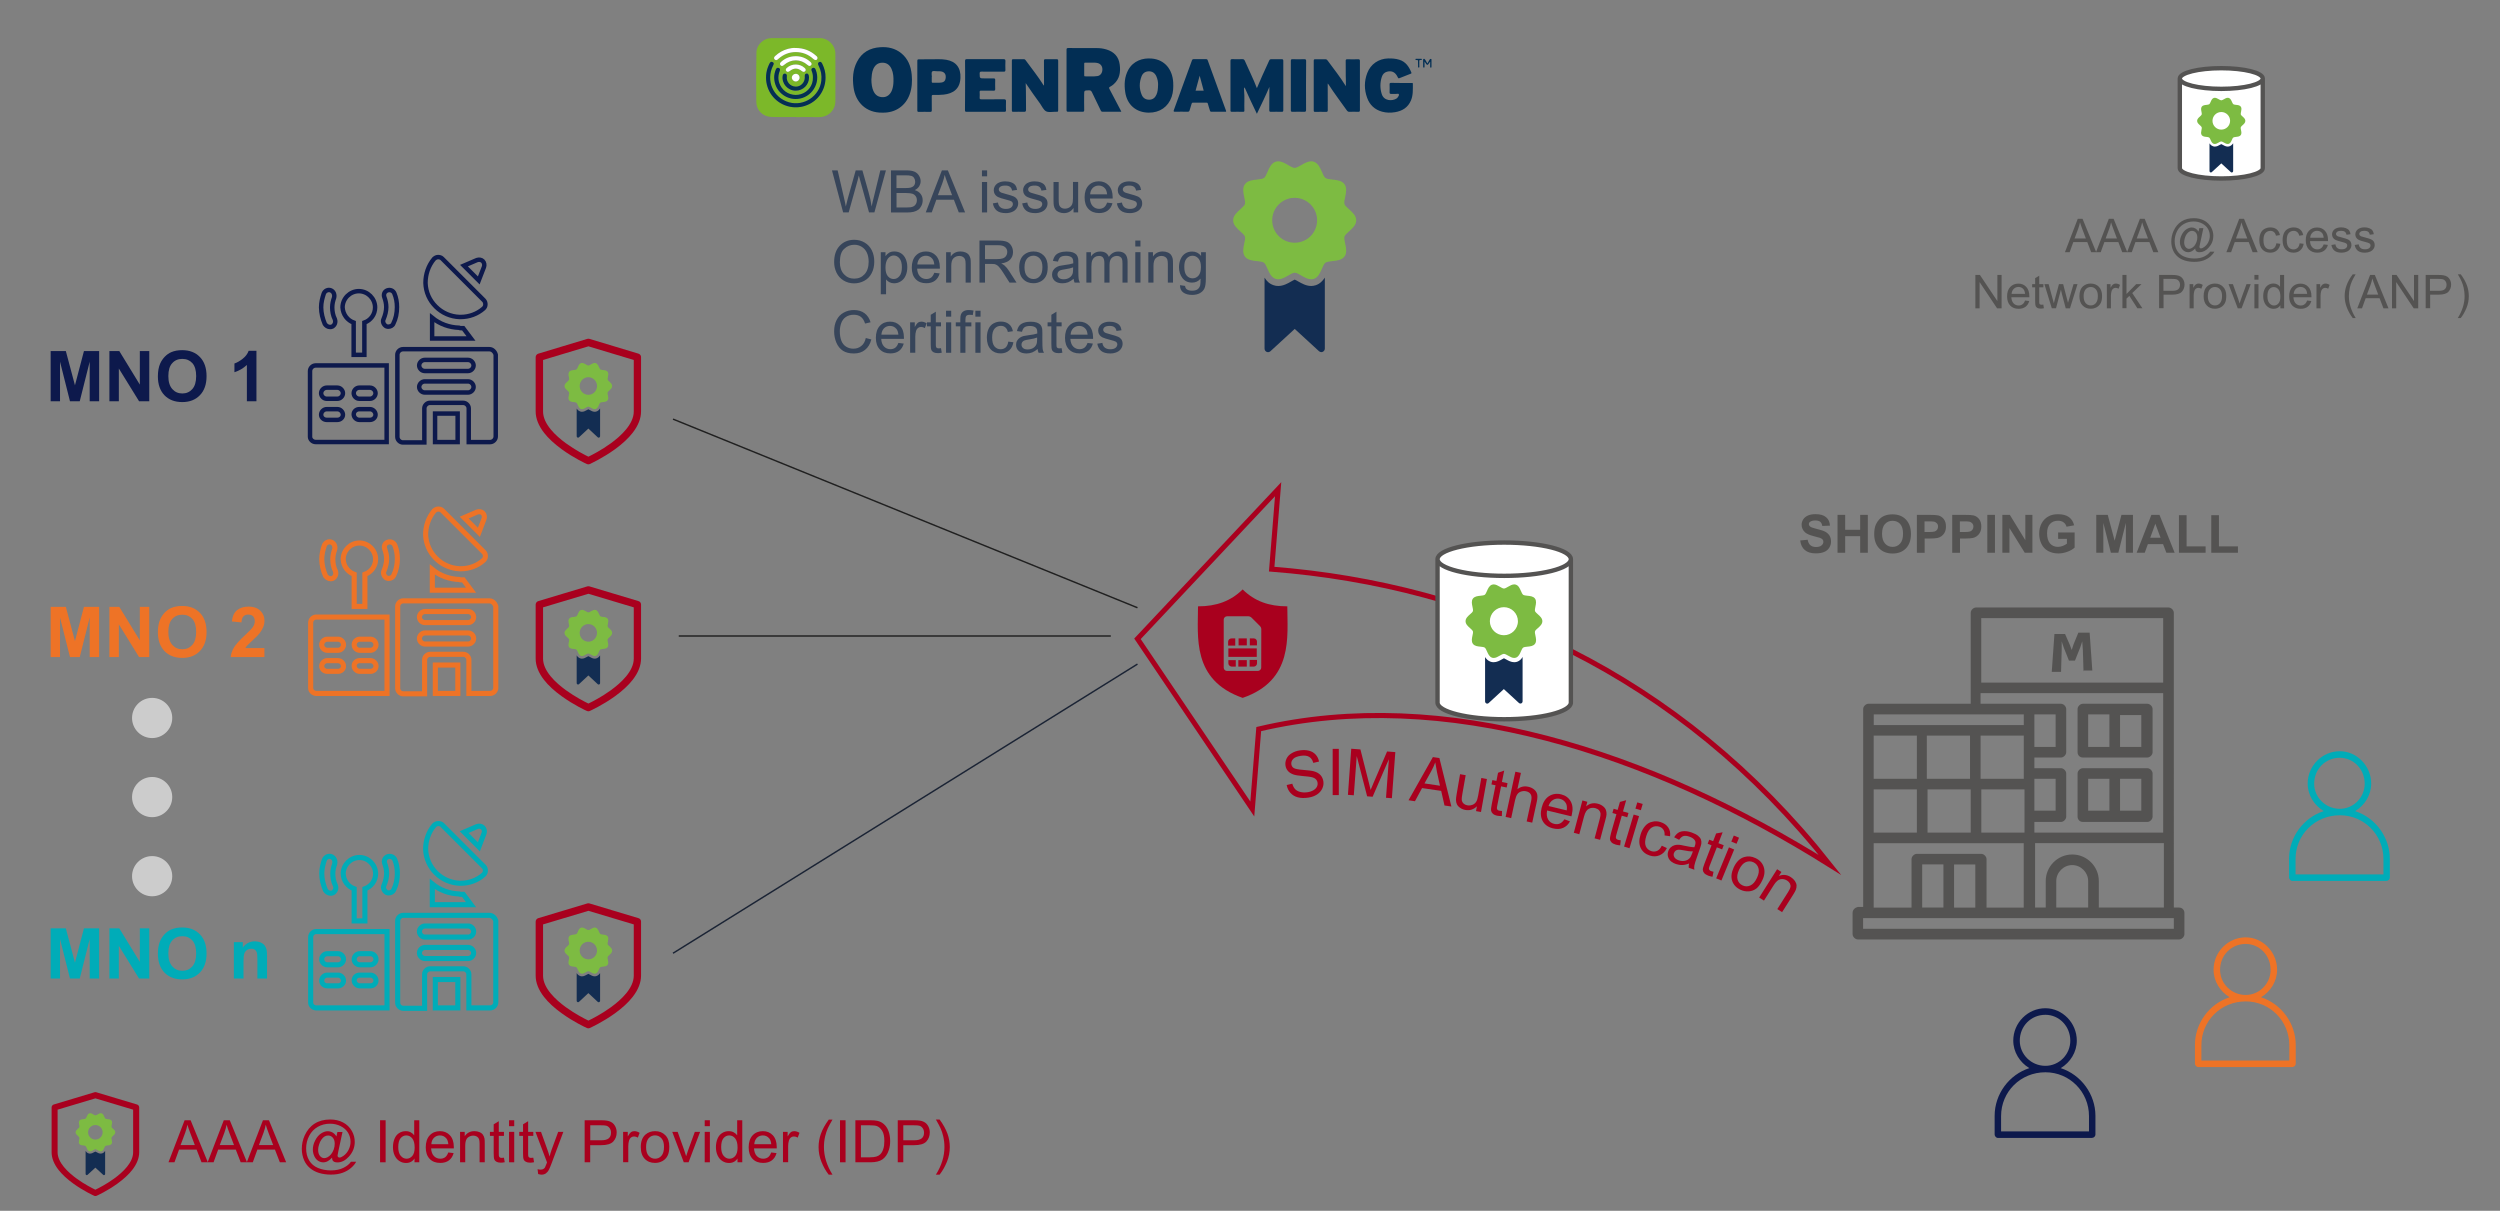<?xml version="1.0" encoding="UTF-8"?>
<!-- Generator: Adobe Illustrator 28.0.0, SVG Export Plug-In . SVG Version: 6.00 Build 0)  -->
<svg xmlns="http://www.w3.org/2000/svg" xmlns:xlink="http://www.w3.org/1999/xlink" version="1.1" id="Layer_1" x="0px" y="0px" viewBox="0 0 3919 1898" style="enable-background:new 0 0 3919 1898;" xml:space="preserve">
<rect x="0" y="0" width="3919" height="1898" fill="#808080" stroke="none"/>
<style type="text/css">
	.st0{fill:#7DBB42;}
	.st1{fill:#132D52;}
	.st2{enable-background:new    ;}
	.st3{fill:#37455A;}
	.st4{fill:#A9001E;}
	.st5{fill-rule:evenodd;clip-rule:evenodd;fill:#FFFFFF;}
	.st6{fill:none;stroke:#545352;stroke-width:6.875;stroke-miterlimit:8;}
	.st7{fill:#545352;}
	.st8{fill:none;stroke:#0D194C;stroke-width:7;stroke-miterlimit:10;}
	.st9{fill:none;stroke:#EE7326;stroke-width:8;stroke-miterlimit:10;}
	.st10{fill:none;stroke:#00ACB8;stroke-width:8;stroke-miterlimit:10;}
	.st11{fill:#0D194C;}
	.st12{fill:#EE7326;}
	.st13{fill:#00ACB8;}
	.st14{fill-rule:evenodd;clip-rule:evenodd;fill:#CCCCCC;}
	.st15{fill:none;stroke:#202020;stroke-width:2.292;stroke-miterlimit:8;}
	.st16{fill:none;stroke:#1A2334;stroke-width:2.292;stroke-miterlimit:8;}
	.st17{fill:none;stroke:#A9001E;stroke-width:8;stroke-miterlimit:10;}
	.st18{fill-rule:evenodd;clip-rule:evenodd;fill:#A9001E;}
	.st19{fill:#7CB829;}
	.st20{fill:#022E54;}
	.st21{fill:#043052;}
	.st22{fill:#FFFFFF;}
	.st23{fill-rule:evenodd;clip-rule:evenodd;fill:#EE7326;}
	.st24{fill-rule:evenodd;clip-rule:evenodd;fill:#00ACB8;}
	.st25{fill-rule:evenodd;clip-rule:evenodd;fill:#0D194C;}
</style>
<g>
	<g>
		<g>
			<path class="st0" d="M2114.8,328.1c-3-2.7-6.4-5.7-7.2-8.1c-0.8-2.6,0.1-7,1.1-11.2c1.4-6.8,3-14.4-1.1-20.1     c-4.2-5.7-12-6.5-18.9-7.2c-4.1-0.5-8.8-0.9-10.9-2.5c-2.1-1.5-4-5.7-5.6-9.6c-2.8-6.4-6-13.7-12.8-15.9c-1.3-0.5-2.6-0.6-4-0.6     c-5.2,0-10.3,2.9-15.2,5.7c-3.9,2.2-7.8,4.6-10.6,4.6s-6.8-2.3-10.6-4.6c-4.9-2.8-9.9-5.7-15.2-5.7c-1.4,0-2.7,0.2-4,0.6     c-6.9,2.2-10.1,9.5-12.8,15.9c-1.6,3.7-3.5,8.1-5.6,9.6s-6.8,2-10.9,2.5c-6.9,0.7-14.7,1.5-18.9,7.2c-4.2,5.7-2.6,13.3-1.2,20.1     c0.9,4.3,1.9,8.8,1.1,11.2c-0.7,2.3-4.2,5.4-7.2,8.1c-5.2,4.7-11.2,9.9-11.2,17.3s6,12.6,11.2,17.3c3,2.7,6.4,5.7,7.2,8.1     c0.8,2.6-0.1,7-1.1,11.2c-1.4,6.8-3,14.4,1.1,20.1c4.2,5.7,12,6.5,18.9,7.2c4.1,0.5,8.9,0.9,10.9,2.5c2.1,1.5,4,5.7,5.6,9.5     c2.8,6.4,6,13.7,12.9,15.9c1.3,0.5,2.6,0.6,4,0.6c5.3,0,10.3-2.9,15.2-5.7c3.9-2.2,7.8-4.6,10.6-4.6c2.8,0,6.8,2.3,10.6,4.6     c4.9,2.8,9.9,5.7,15.2,5.7c1.4,0,2.7-0.2,4-0.6c6.9-2.2,10-9.5,12.8-15.9c1.6-3.7,3.5-8.1,5.6-9.5c2.1-1.5,6.8-2,10.9-2.5     c6.9-0.7,14.7-1.5,18.9-7.2s2.6-13.3,1.1-20.1c-0.9-4.3-1.9-8.8-1.1-11.2c0.7-2.3,4.2-5.4,7.2-8.1c5.2-4.7,11.2-9.9,11.2-17.3     C2126,338.1,2120,332.8,2114.8,328.1z M2029.5,380.5c-19.4,0-35.2-15.8-35.2-35.2c0-19.4,15.8-35.2,35.2-35.2     s35.2,15.8,35.2,35.2C2064.7,364.9,2048.9,380.5,2029.5,380.5z"></path>
			<path class="st1" d="M2062.6,447.1c-2.3,0.7-4.7,1.2-7.1,1.2c-8.1,0-14.8-4-20.4-7.1c-1.5-0.9-4-2.3-5.5-2.9     c-1.5,0.6-3.9,2.1-5.5,2.9c-5.5,3.2-12.4,7.1-20.4,7.1c-2.4,0-4.9-0.3-7.2-1.2c-6.8-2.2-11.1-6.8-14.2-11.8v111.2     c0,2.2,1.3,4.2,3.3,5.1c2,0.9,4.3,0.5,6-1.1l38-34.9l38,34.9c1.1,0.9,2.3,1.5,3.7,1.5c0.7,0,1.5-0.1,2.2-0.5     c2-0.9,3.3-2.9,3.3-5.1V435.2C2073.6,440.1,2069.2,444.9,2062.6,447.1z"></path>
		</g>
	</g>
</g>
<g class="st2">
	<path class="st3" d="M1321.7,333l-17.5-65.9h8.9l10,43.2c1.1,4.5,2,9,2.8,13.5c1.7-7,2.7-11.1,3-12.2l12.5-44.5h10.5l9.4,33.3   c2.4,8.3,4.1,16,5.1,23.3c0.8-4.2,1.9-8.9,3.3-14.3l10.3-42.3h8.8l-18.1,65.9h-8.4l-13.9-50.2c-1.2-4.2-1.9-6.8-2.1-7.7   c-0.7,3-1.3,5.6-1.9,7.7l-14,50.2H1321.7z"></path>
	<path class="st3" d="M1396.7,333v-65.9h24.7c5,0,9.1,0.7,12.1,2c3,1.3,5.4,3.4,7.1,6.2c1.7,2.8,2.6,5.7,2.6,8.7   c0,2.8-0.8,5.5-2.3,8c-1.5,2.5-3.8,4.5-6.9,6c4,1.2,7,3.2,9.2,6c2.1,2.8,3.2,6.1,3.2,10c0,3.1-0.7,6-2,8.6s-2.9,4.7-4.8,6.1   c-1.9,1.4-4.3,2.5-7.2,3.3c-2.9,0.7-6.4,1.1-10.6,1.1H1396.7z M1405.4,294.8h14.2c3.9,0,6.6-0.3,8.3-0.8c2.2-0.7,3.9-1.8,5-3.3   s1.7-3.4,1.7-5.8c0-2.2-0.5-4.1-1.6-5.8c-1-1.7-2.5-2.8-4.5-3.4c-1.9-0.6-5.3-0.9-10-0.9h-13.2V294.8z M1405.4,325.2h16.4   c2.8,0,4.8-0.1,5.9-0.3c2-0.4,3.7-1,5-1.8c1.3-0.8,2.5-2.1,3.3-3.7c0.9-1.6,1.3-3.5,1.3-5.5c0-2.5-0.6-4.6-1.9-6.4   c-1.3-1.8-3-3.1-5.2-3.8c-2.2-0.7-5.4-1.1-9.6-1.1h-15.2V325.2z"></path>
	<path class="st3" d="M1451.2,333l25.3-65.9h9.4l27,65.9h-9.9l-7.7-19.9h-27.5l-7.2,19.9H1451.2z M1470.2,306h22.3l-6.9-18.2   c-2.1-5.5-3.7-10.1-4.7-13.7c-0.8,4.2-2,8.4-3.5,12.6L1470.2,306z"></path>
	<path class="st3" d="M1539.3,276.4v-9.3h8.1v9.3H1539.3z M1539.3,333v-47.7h8.1V333H1539.3z"></path>
	<path class="st3" d="M1556.4,318.8l8-1.3c0.4,3.2,1.7,5.7,3.8,7.4c2.1,1.7,4.9,2.6,8.6,2.6c3.7,0,6.5-0.8,8.3-2.3   c1.8-1.5,2.7-3.3,2.7-5.3c0-1.8-0.8-3.3-2.4-4.3c-1.1-0.7-3.9-1.6-8.3-2.7c-5.9-1.5-10-2.8-12.3-3.9c-2.3-1.1-4-2.6-5.2-4.5   c-1.2-1.9-1.8-4.1-1.8-6.4c0-2.1,0.5-4.1,1.5-5.9c1-1.8,2.3-3.3,4-4.5c1.3-0.9,3-1.7,5.1-2.4c2.2-0.6,4.5-1,7-1   c3.7,0,7,0.5,9.9,1.6s4.9,2.5,6.3,4.4s2.3,4.3,2.8,7.4l-7.9,1.1c-0.4-2.5-1.4-4.4-3.1-5.8c-1.7-1.4-4.2-2.1-7.3-2.1   c-3.7,0-6.4,0.6-8,1.8c-1.6,1.2-2.4,2.7-2.4,4.3c0,1,0.3,2,1,2.8c0.7,0.9,1.7,1.6,3.1,2.2c0.8,0.3,3.2,1,7.1,2.1   c5.7,1.5,9.7,2.8,12,3.8c2.3,1,4,2.4,5.3,4.2c1.3,1.9,1.9,4.2,1.9,6.9c0,2.7-0.8,5.2-2.4,7.6s-3.8,4.2-6.8,5.5s-6.3,2-10.1,2   c-6.2,0-10.9-1.3-14.2-3.9C1559.4,327.6,1557.3,323.8,1556.4,318.8z"></path>
	<path class="st3" d="M1602.4,318.8l8-1.3c0.4,3.2,1.7,5.7,3.8,7.4c2.1,1.7,4.9,2.6,8.6,2.6c3.7,0,6.5-0.8,8.3-2.3   c1.8-1.5,2.7-3.3,2.7-5.3c0-1.8-0.8-3.3-2.4-4.3c-1.1-0.7-3.9-1.6-8.3-2.7c-5.9-1.5-10-2.8-12.3-3.9c-2.3-1.1-4-2.6-5.2-4.5   c-1.2-1.9-1.8-4.1-1.8-6.4c0-2.1,0.5-4.1,1.5-5.9c1-1.8,2.3-3.3,4-4.5c1.3-0.9,3-1.7,5.1-2.4c2.2-0.6,4.5-1,7-1   c3.7,0,7,0.5,9.9,1.6s4.9,2.5,6.3,4.4s2.3,4.3,2.8,7.4l-7.9,1.1c-0.4-2.5-1.4-4.4-3.1-5.8c-1.7-1.4-4.2-2.1-7.3-2.1   c-3.7,0-6.4,0.6-8,1.8c-1.6,1.2-2.4,2.7-2.4,4.3c0,1,0.3,2,1,2.8c0.7,0.9,1.7,1.6,3.1,2.2c0.8,0.3,3.2,1,7.1,2.1   c5.7,1.5,9.7,2.8,12,3.8c2.3,1,4,2.4,5.3,4.2c1.3,1.9,1.9,4.2,1.9,6.9c0,2.7-0.8,5.2-2.4,7.6s-3.8,4.2-6.8,5.5s-6.3,2-10.1,2   c-6.2,0-10.9-1.3-14.2-3.9C1605.4,327.6,1603.3,323.8,1602.4,318.8z"></path>
	<path class="st3" d="M1682.9,333v-7c-3.7,5.4-8.8,8.1-15.1,8.1c-2.8,0-5.4-0.5-7.9-1.6c-2.4-1.1-4.3-2.4-5.4-4.1   c-1.2-1.6-2-3.6-2.5-6c-0.3-1.6-0.5-4.1-0.5-7.5v-29.6h8.1v26.5c0,4.2,0.2,7.1,0.5,8.5c0.5,2.1,1.6,3.8,3.2,5   c1.6,1.2,3.7,1.8,6.1,1.8s4.7-0.6,6.8-1.9c2.1-1.2,3.6-2.9,4.5-5.1c0.9-2.1,1.3-5.2,1.3-9.3v-25.6h8.1V333H1682.9z"></path>
	<path class="st3" d="M1735.5,317.6l8.4,1c-1.3,4.9-3.8,8.7-7.3,11.4c-3.6,2.7-8.1,4-13.7,4c-7,0-12.5-2.1-16.6-6.4   c-4.1-4.3-6.1-10.3-6.1-18.1c0-8,2.1-14.3,6.2-18.7c4.1-4.4,9.5-6.6,16.1-6.6c6.4,0,11.6,2.2,15.6,6.5c4,4.3,6.1,10.5,6.1,18.3   c0,0.5,0,1.2,0,2.2h-35.6c0.3,5.2,1.8,9.3,4.4,12c2.7,2.8,6,4.2,10,4.2c3,0,5.5-0.8,7.6-2.3   C1732.6,323.5,1734.3,321.1,1735.5,317.6z M1708.9,304.6h26.6c-0.4-4-1.4-7-3.1-9c-2.6-3.1-5.9-4.7-10-4.7c-3.7,0-6.8,1.2-9.4,3.7   C1710.6,297.1,1709.2,300.4,1708.9,304.6z"></path>
	<path class="st3" d="M1750.8,318.8l8-1.3c0.4,3.2,1.7,5.7,3.8,7.4c2.1,1.7,4.9,2.6,8.6,2.6c3.7,0,6.5-0.8,8.3-2.3   c1.8-1.5,2.7-3.3,2.7-5.3c0-1.8-0.8-3.3-2.4-4.3c-1.1-0.7-3.9-1.6-8.3-2.7c-5.9-1.5-10-2.8-12.3-3.9c-2.3-1.1-4-2.6-5.2-4.5   c-1.2-1.9-1.8-4.1-1.8-6.4c0-2.1,0.5-4.1,1.5-5.9c1-1.8,2.3-3.3,4-4.5c1.3-0.9,3-1.7,5.1-2.4c2.2-0.6,4.5-1,7-1   c3.7,0,7,0.5,9.9,1.6s4.9,2.5,6.3,4.4s2.3,4.3,2.8,7.4l-7.9,1.1c-0.4-2.5-1.4-4.4-3.1-5.8c-1.7-1.4-4.2-2.1-7.3-2.1   c-3.7,0-6.4,0.6-8,1.8c-1.6,1.2-2.4,2.7-2.4,4.3c0,1,0.3,2,1,2.8c0.7,0.9,1.7,1.6,3.1,2.2c0.8,0.3,3.2,1,7.1,2.1   c5.7,1.5,9.7,2.8,12,3.8c2.3,1,4,2.4,5.3,4.2c1.3,1.9,1.9,4.2,1.9,6.9c0,2.7-0.8,5.2-2.4,7.6s-3.8,4.2-6.8,5.5s-6.3,2-10.1,2   c-6.2,0-10.9-1.3-14.2-3.9C1753.7,327.6,1751.7,323.8,1750.8,318.8z"></path>
</g>
<g class="st2">
	<path class="st3" d="M1307.6,410.9c0-10.9,2.9-19.5,8.8-25.7c5.9-6.2,13.4-9.3,22.7-9.3c6.1,0,11.6,1.5,16.4,4.4   c4.9,2.9,8.6,7,11.2,12.2c2.6,5.2,3.8,11.1,3.8,17.7c0,6.7-1.3,12.7-4,17.9c-2.7,5.3-6.5,9.3-11.5,12c-4.9,2.7-10.3,4.1-16,4.1   c-6.2,0-11.7-1.5-16.6-4.5c-4.9-3-8.6-7.1-11.1-12.3C1308.8,422.2,1307.6,416.7,1307.6,410.9z M1316.6,411.1   c0,7.9,2.1,14.2,6.4,18.8c4.3,4.6,9.6,6.9,16.1,6.9c6.6,0,12-2.3,16.2-6.9c4.2-4.6,6.4-11.2,6.4-19.6c0-5.4-0.9-10-2.7-14   c-1.8-4-4.5-7.1-8-9.3c-3.5-2.2-7.4-3.3-11.7-3.3c-6.2,0-11.5,2.1-15.9,6.4C1318.8,394.1,1316.6,401.1,1316.6,411.1z"></path>
	<path class="st3" d="M1380.7,461.3v-66h7.4v6.2c1.7-2.4,3.7-4.2,5.9-5.5c2.2-1.2,4.8-1.8,8-1.8c4.1,0,7.7,1,10.8,3.1   c3.1,2.1,5.5,5.1,7.1,8.9c1.6,3.8,2.4,8,2.4,12.6c0,4.9-0.9,9.3-2.6,13.2s-4.3,6.9-7.6,9c-3.3,2.1-6.9,3.1-10.5,3.1   c-2.7,0-5.1-0.6-7.3-1.7c-2.1-1.1-3.9-2.6-5.3-4.3v23.2H1380.7z M1388.1,419.4c0,6.1,1.2,10.7,3.7,13.6c2.5,2.9,5.5,4.4,9,4.4   c3.6,0,6.7-1.5,9.2-4.6c2.6-3,3.8-7.7,3.8-14.1c0-6.1-1.3-10.6-3.8-13.7c-2.5-3-5.5-4.5-9-4.5c-3.4,0-6.5,1.6-9.1,4.8   C1389.4,408.6,1388.1,413.3,1388.1,419.4z"></path>
	<path class="st3" d="M1464.6,427.6l8.4,1c-1.3,4.9-3.8,8.7-7.3,11.4c-3.6,2.7-8.1,4-13.7,4c-7,0-12.5-2.1-16.6-6.4   c-4.1-4.3-6.1-10.3-6.1-18.1c0-8,2.1-14.3,6.2-18.7c4.1-4.4,9.5-6.6,16.1-6.6c6.4,0,11.6,2.2,15.6,6.5c4,4.3,6.1,10.5,6.1,18.3   c0,0.5,0,1.2,0,2.2h-35.6c0.3,5.2,1.8,9.3,4.4,12c2.7,2.8,6,4.2,10,4.2c3,0,5.5-0.8,7.6-2.3   C1461.7,433.5,1463.3,431.1,1464.6,427.6z M1438,414.6h26.6c-0.4-4-1.4-7-3.1-9c-2.6-3.1-5.9-4.7-10-4.7c-3.7,0-6.8,1.2-9.4,3.7   C1439.7,407.1,1438.3,410.4,1438,414.6z"></path>
	<path class="st3" d="M1483.1,443v-47.7h7.3v6.8c3.5-5.2,8.6-7.9,15.2-7.9c2.9,0,5.5,0.5,7.9,1.5c2.4,1,4.2,2.4,5.4,4.1   c1.2,1.7,2,3.7,2.5,6c0.3,1.5,0.4,4.1,0.4,7.9V443h-8.1v-29c0-3.3-0.3-5.8-0.9-7.4c-0.6-1.6-1.7-2.9-3.3-3.9   c-1.6-1-3.5-1.5-5.6-1.5c-3.4,0-6.4,1.1-8.9,3.3c-2.5,2.2-3.8,6.3-3.8,12.4V443H1483.1z"></path>
	<path class="st3" d="M1535.4,443v-65.9h29.2c5.9,0,10.3,0.6,13.4,1.8c3.1,1.2,5.5,3.3,7.3,6.3c1.8,3,2.7,6.3,2.7,9.9   c0,4.7-1.5,8.6-4.5,11.8c-3,3.2-7.7,5.2-14,6.1c2.3,1.1,4.1,2.2,5.3,3.3c2.5,2.3,5,5.3,7.2,8.8l11.5,17.9h-11l-8.7-13.7   c-2.5-4-4.6-7-6.3-9.1c-1.6-2.1-3.1-3.6-4.4-4.4c-1.3-0.8-2.6-1.4-4-1.8c-1-0.2-2.6-0.3-4.9-0.3h-10.1V443H1535.4z M1544.1,406.2   h18.7c4,0,7.1-0.4,9.3-1.2c2.2-0.8,4-2.1,5.1-4c1.2-1.8,1.8-3.8,1.8-5.9c0-3.1-1.1-5.7-3.4-7.7c-2.3-2-5.8-3-10.7-3h-20.8V406.2z"></path>
	<path class="st3" d="M1597.7,419.1c0-8.8,2.5-15.4,7.4-19.6c4.1-3.5,9.1-5.3,15-5.3c6.6,0,11.9,2.1,16.1,6.4   c4.2,4.3,6.2,10.2,6.2,17.8c0,6.1-0.9,11-2.8,14.5c-1.8,3.5-4.5,6.3-8,8.2c-3.5,1.9-7.4,2.9-11.5,2.9c-6.7,0-12.1-2.1-16.2-6.4   C1599.7,433.4,1597.7,427.2,1597.7,419.1z M1606,419.1c0,6.1,1.3,10.7,4,13.7c2.7,3,6,4.6,10.1,4.6c4,0,7.4-1.5,10-4.6   c2.7-3.1,4-7.7,4-14c0-5.9-1.3-10.4-4-13.4c-2.7-3-6-4.6-10-4.6c-4,0-7.4,1.5-10.1,4.5C1607.3,408.5,1606,413,1606,419.1z"></path>
	<path class="st3" d="M1683,437.1c-3,2.5-5.9,4.3-8.6,5.4c-2.8,1-5.7,1.6-8.9,1.6c-5.2,0-9.3-1.3-12.1-3.8c-2.8-2.6-4.2-5.8-4.2-9.8   c0-2.3,0.5-4.5,1.6-6.4c1.1-1.9,2.5-3.5,4.2-4.6c1.7-1.2,3.7-2.1,5.8-2.7c1.6-0.4,4-0.8,7.2-1.2c6.5-0.8,11.3-1.7,14.4-2.8   c0-1.1,0-1.8,0-2.1c0-3.3-0.8-5.6-2.3-7c-2.1-1.8-5.1-2.7-9.2-2.7c-3.8,0-6.6,0.7-8.4,2c-1.8,1.3-3.2,3.7-4,7.1l-7.9-1.1   c0.7-3.4,1.9-6.1,3.5-8.2c1.6-2.1,4-3.7,7.1-4.8c3.1-1.1,6.7-1.7,10.8-1.7c4.1,0,7.4,0.5,9.9,1.4c2.5,1,4.4,2.2,5.6,3.6   c1.2,1.5,2,3.3,2.5,5.5c0.3,1.4,0.4,3.9,0.4,7.5V423c0,7.5,0.2,12.3,0.5,14.3c0.3,2,1,3.9,2,5.7h-8.4   C1683.8,441.3,1683.2,439.4,1683,437.1z M1682.3,419.1c-2.9,1.2-7.3,2.2-13.2,3.1c-3.3,0.5-5.7,1-7.1,1.6c-1.4,0.6-2.4,1.5-3.2,2.6   c-0.7,1.2-1.1,2.4-1.1,3.8c0,2.2,0.8,4,2.4,5.4c1.6,1.4,4,2.2,7.2,2.2c3.1,0,5.9-0.7,8.3-2c2.4-1.4,4.2-3.2,5.3-5.6   c0.9-1.8,1.3-4.5,1.3-8.1V419.1z"></path>
	<path class="st3" d="M1703,443v-47.7h7.2v6.7c1.5-2.3,3.5-4.2,6-5.6c2.5-1.4,5.3-2.1,8.5-2.1c3.5,0,6.4,0.7,8.7,2.2   c2.3,1.5,3.9,3.5,4.8,6.2c3.8-5.6,8.7-8.4,14.7-8.4c4.7,0,8.4,1.3,10.9,3.9c2.5,2.6,3.8,6.7,3.8,12.1V443h-8v-30.1   c0-3.2-0.3-5.6-0.8-7c-0.5-1.4-1.5-2.6-2.9-3.4c-1.4-0.9-3-1.3-4.9-1.3c-3.4,0-6.1,1.1-8.4,3.3c-2.2,2.2-3.3,5.8-3.3,10.7V443h-8.1   v-31c0-3.6-0.7-6.3-2-8.1c-1.3-1.8-3.5-2.7-6.5-2.7c-2.3,0-4.4,0.6-6.3,1.8c-1.9,1.2-3.3,3-4.2,5.3c-0.9,2.3-1.3,5.6-1.3,10V443   H1703z"></path>
	<path class="st3" d="M1779.7,386.4v-9.3h8.1v9.3H1779.7z M1779.7,443v-47.7h8.1V443H1779.7z"></path>
	<path class="st3" d="M1800.1,443v-47.7h7.3v6.8c3.5-5.2,8.6-7.9,15.2-7.9c2.9,0,5.5,0.5,7.9,1.5c2.4,1,4.2,2.4,5.4,4.1   c1.2,1.7,2,3.7,2.5,6c0.3,1.5,0.4,4.1,0.4,7.9V443h-8.1v-29c0-3.3-0.3-5.8-0.9-7.4c-0.6-1.6-1.7-2.9-3.3-3.9   c-1.6-1-3.5-1.5-5.6-1.5c-3.4,0-6.4,1.1-8.9,3.3c-2.5,2.2-3.8,6.3-3.8,12.4V443H1800.1z"></path>
	<path class="st3" d="M1849.8,447l7.9,1.2c0.3,2.4,1.2,4.2,2.7,5.3c2,1.5,4.7,2.2,8.2,2.2c3.7,0,6.6-0.7,8.7-2.2   c2-1.5,3.4-3.6,4.1-6.3c0.4-1.6,0.6-5.1,0.6-10.4c-3.5,4.2-7.9,6.2-13.2,6.2c-6.6,0-11.6-2.4-15.2-7.1c-3.6-4.7-5.4-10.4-5.4-17   c0-4.6,0.8-8.8,2.5-12.6c1.6-3.8,4-6.8,7.2-8.9c3.1-2.1,6.8-3.1,11-3.1c5.6,0,10.3,2.3,13.9,6.8v-5.8h7.5v41.2   c0,7.4-0.8,12.7-2.3,15.8c-1.5,3.1-3.9,5.5-7.2,7.3s-7.3,2.7-12.1,2.7c-5.7,0-10.3-1.3-13.8-3.8S1849.7,452.1,1849.8,447z    M1856.5,418.3c0,6.3,1.2,10.8,3.7,13.7c2.5,2.9,5.6,4.3,9.3,4.3c3.7,0,6.8-1.4,9.3-4.3c2.5-2.9,3.8-7.3,3.8-13.5   c0-5.8-1.3-10.2-3.9-13.2c-2.6-3-5.7-4.4-9.4-4.4c-3.6,0-6.6,1.5-9.2,4.4S1856.5,412.5,1856.5,418.3z"></path>
</g>
<g class="st2">
	<path class="st3" d="M1357.2,529.9l8.7,2.2c-1.8,7.2-5.1,12.6-9.9,16.4c-4.7,3.8-10.5,5.6-17.4,5.6c-7.1,0-12.9-1.4-17.3-4.3   c-4.4-2.9-7.8-7.1-10.2-12.6c-2.3-5.5-3.5-11.4-3.5-17.7c0-6.9,1.3-12.8,3.9-17.9c2.6-5.1,6.3-9,11.2-11.6c4.8-2.7,10.2-4,16-4   c6.6,0,12.1,1.7,16.6,5c4.5,3.4,7.6,8.1,9.4,14.2l-8.6,2c-1.5-4.8-3.7-8.3-6.6-10.5c-2.9-2.2-6.6-3.3-11-3.3   c-5.1,0-9.3,1.2-12.7,3.6c-3.4,2.4-5.8,5.7-7.2,9.8c-1.4,4.1-2.1,8.3-2.1,12.6c0,5.6,0.8,10.5,2.4,14.7c1.6,4.2,4.2,7.3,7.6,9.4   c3.4,2.1,7.2,3.1,11.2,3.1c4.9,0,9-1.4,12.4-4.2C1353.7,539.6,1356,535.5,1357.2,529.9z"></path>
	<path class="st3" d="M1408.3,537.6l8.4,1c-1.3,4.9-3.8,8.7-7.3,11.4c-3.6,2.7-8.1,4-13.7,4c-7,0-12.5-2.1-16.6-6.4   c-4.1-4.3-6.1-10.3-6.1-18.1c0-8,2.1-14.3,6.2-18.7c4.1-4.4,9.5-6.6,16.1-6.6c6.4,0,11.6,2.2,15.6,6.5c4,4.3,6.1,10.5,6.1,18.3   c0,0.5,0,1.2,0,2.2h-35.6c0.3,5.2,1.8,9.3,4.4,12c2.7,2.8,6,4.2,10,4.2c3,0,5.5-0.8,7.6-2.3   C1405.4,543.5,1407.1,541.1,1408.3,537.6z M1381.7,524.6h26.6c-0.4-4-1.4-7-3.1-9c-2.6-3.1-5.9-4.7-10-4.7c-3.7,0-6.8,1.2-9.4,3.7   C1383.4,517.1,1382,520.4,1381.7,524.6z"></path>
	<path class="st3" d="M1426.7,553v-47.7h7.3v7.2c1.9-3.4,3.6-5.6,5.1-6.7s3.3-1.6,5.2-1.6c2.7,0,5.5,0.9,8.3,2.6l-2.8,7.5   c-2-1.2-4-1.8-5.9-1.8c-1.8,0-3.4,0.5-4.8,1.6c-1.4,1.1-2.4,2.5-3,4.4c-0.9,2.9-1.3,6-1.3,9.4v25H1426.7z"></path>
	<path class="st3" d="M1475.1,545.8l1.2,7.1c-2.3,0.5-4.3,0.7-6.1,0.7c-2.9,0-5.2-0.5-6.8-1.4s-2.8-2.1-3.4-3.7   c-0.7-1.5-1-4.7-1-9.5v-27.4h-5.9v-6.3h5.9v-11.8l8-4.9v16.7h8.1v6.3h-8.1v27.9c0,2.3,0.1,3.8,0.4,4.4c0.3,0.7,0.7,1.2,1.4,1.6   c0.6,0.4,1.6,0.6,2.8,0.6C1472.4,546.1,1473.6,546,1475.1,545.8z"></path>
	<path class="st3" d="M1483,496.4v-9.3h8.1v9.3H1483z M1483,553v-47.7h8.1V553H1483z"></path>
	<path class="st3" d="M1505.4,553v-41.4h-7.1v-6.3h7.1v-5.1c0-3.2,0.3-5.6,0.9-7.1c0.8-2.1,2.1-3.8,4.1-5.1c2-1.3,4.7-2,8.2-2   c2.3,0,4.8,0.3,7.5,0.8l-1.2,7.1c-1.7-0.3-3.3-0.4-4.8-0.4c-2.5,0-4.2,0.5-5.2,1.6c-1,1-1.5,3-1.5,5.9v4.4h9.3v6.3h-9.3V553H1505.4   z"></path>
	<path class="st3" d="M1529,496.4v-9.3h8.1v9.3H1529z M1529,553v-47.7h8.1V553H1529z"></path>
	<path class="st3" d="M1580.6,535.5l8,1c-0.9,5.5-3.1,9.8-6.7,12.9c-3.6,3.1-8,4.6-13.2,4.6c-6.5,0-11.8-2.1-15.7-6.4   c-4-4.3-6-10.4-6-18.4c0-5.2,0.9-9.7,2.6-13.5s4.3-6.8,7.8-8.7c3.5-1.9,7.3-2.9,11.4-2.9c5.2,0,9.4,1.3,12.7,3.9   c3.3,2.6,5.4,6.3,6.3,11.2l-7.9,1.2c-0.7-3.2-2.1-5.6-4-7.2c-1.9-1.6-4.2-2.4-6.9-2.4c-4.1,0-7.4,1.5-9.9,4.4   c-2.5,2.9-3.8,7.5-3.8,13.9c0,6.4,1.2,11.1,3.7,14c2.5,2.9,5.7,4.4,9.6,4.4c3.2,0,5.8-1,8-2.9   C1578.6,542.6,1580,539.6,1580.6,535.5z"></path>
	<path class="st3" d="M1626.6,547.1c-3,2.5-5.9,4.3-8.6,5.4c-2.8,1-5.7,1.6-8.9,1.6c-5.2,0-9.3-1.3-12.1-3.8   c-2.8-2.6-4.2-5.8-4.2-9.8c0-2.3,0.5-4.5,1.6-6.4c1.1-1.9,2.5-3.5,4.2-4.6c1.7-1.2,3.7-2.1,5.8-2.7c1.6-0.4,4-0.8,7.2-1.2   c6.5-0.8,11.3-1.7,14.4-2.8c0-1.1,0-1.8,0-2.1c0-3.3-0.8-5.6-2.3-7c-2.1-1.8-5.1-2.7-9.2-2.7c-3.8,0-6.6,0.7-8.4,2   c-1.8,1.3-3.2,3.7-4,7.1l-7.9-1.1c0.7-3.4,1.9-6.1,3.5-8.2c1.6-2.1,4-3.7,7.1-4.8c3.1-1.1,6.7-1.7,10.8-1.7c4.1,0,7.4,0.5,9.9,1.4   c2.5,1,4.4,2.2,5.6,3.6c1.2,1.5,2,3.3,2.5,5.5c0.3,1.4,0.4,3.9,0.4,7.5V533c0,7.5,0.2,12.3,0.5,14.3c0.3,2,1,3.9,2,5.7h-8.4   C1627.3,551.3,1626.8,549.4,1626.6,547.1z M1625.9,529.1c-2.9,1.2-7.3,2.2-13.2,3.1c-3.3,0.5-5.7,1-7.1,1.6   c-1.4,0.6-2.4,1.5-3.2,2.6c-0.7,1.2-1.1,2.4-1.1,3.8c0,2.2,0.8,4,2.4,5.4c1.6,1.4,4,2.2,7.2,2.2c3.1,0,5.9-0.7,8.3-2   c2.4-1.4,4.2-3.2,5.3-5.6c0.9-1.8,1.3-4.5,1.3-8.1V529.1z"></path>
	<path class="st3" d="M1664.2,545.8l1.2,7.1c-2.3,0.5-4.3,0.7-6.1,0.7c-2.9,0-5.2-0.5-6.8-1.4s-2.8-2.1-3.4-3.7   c-0.7-1.5-1-4.7-1-9.5v-27.4h-5.9v-6.3h5.9v-11.8l8-4.9v16.7h8.1v6.3h-8.1v27.9c0,2.3,0.1,3.8,0.4,4.4c0.3,0.7,0.7,1.2,1.4,1.6   c0.6,0.4,1.6,0.6,2.8,0.6C1661.6,546.1,1662.8,546,1664.2,545.8z"></path>
	<path class="st3" d="M1704.8,537.6l8.4,1c-1.3,4.9-3.8,8.7-7.3,11.4c-3.6,2.7-8.1,4-13.7,4c-7,0-12.5-2.1-16.6-6.4   c-4.1-4.3-6.1-10.3-6.1-18.1c0-8,2.1-14.3,6.2-18.7c4.1-4.4,9.5-6.6,16.1-6.6c6.4,0,11.6,2.2,15.6,6.5c4,4.3,6.1,10.5,6.1,18.3   c0,0.5,0,1.2,0,2.2h-35.6c0.3,5.2,1.8,9.3,4.4,12c2.7,2.8,6,4.2,10,4.2c3,0,5.5-0.8,7.6-2.3   C1701.9,543.5,1703.6,541.1,1704.8,537.6z M1678.3,524.6h26.6c-0.4-4-1.4-7-3.1-9c-2.6-3.1-5.9-4.7-10-4.7c-3.7,0-6.8,1.2-9.4,3.7   C1679.9,517.1,1678.5,520.4,1678.3,524.6z"></path>
	<path class="st3" d="M1720.1,538.8l8-1.3c0.4,3.2,1.7,5.7,3.8,7.4c2.1,1.7,4.9,2.6,8.6,2.6c3.7,0,6.5-0.8,8.3-2.3   c1.8-1.5,2.7-3.3,2.7-5.3c0-1.8-0.8-3.3-2.4-4.3c-1.1-0.7-3.9-1.6-8.3-2.7c-5.9-1.5-10-2.8-12.3-3.9c-2.3-1.1-4-2.6-5.2-4.5   c-1.2-1.9-1.8-4.1-1.8-6.4c0-2.1,0.5-4.1,1.5-5.9c1-1.8,2.3-3.3,4-4.5c1.3-0.9,3-1.7,5.1-2.4c2.2-0.6,4.5-1,7-1   c3.7,0,7,0.5,9.9,1.6s4.9,2.5,6.3,4.4s2.3,4.3,2.8,7.4l-7.9,1.1c-0.4-2.5-1.4-4.4-3.1-5.8c-1.7-1.4-4.2-2.1-7.3-2.1   c-3.7,0-6.4,0.6-8,1.8c-1.6,1.2-2.4,2.7-2.4,4.3c0,1,0.3,2,1,2.8c0.7,0.9,1.7,1.6,3.1,2.2c0.8,0.3,3.2,1,7.1,2.1   c5.7,1.5,9.7,2.8,12,3.8c2.3,1,4,2.4,5.3,4.2c1.3,1.9,1.9,4.2,1.9,6.9c0,2.7-0.8,5.2-2.4,7.6s-3.8,4.2-6.8,5.5s-6.3,2-10.1,2   c-6.2,0-10.9-1.3-14.2-3.9C1723.1,547.6,1721,543.8,1720.1,538.8z"></path>
</g>
<g class="st2">
	<path class="st4" d="M264.1,1822l25.3-65.9h9.4l27,65.9h-9.9l-7.7-19.9h-27.5l-7.2,19.9H264.1z M283.1,1795h22.3l-6.9-18.2   c-2.1-5.5-3.7-10.1-4.7-13.7c-0.8,4.2-2,8.4-3.5,12.6L283.1,1795z"></path>
	<path class="st4" d="M325.5,1822l25.3-65.9h9.4l27,65.9h-9.9l-7.7-19.9H342l-7.2,19.9H325.5z M344.5,1795h22.3l-6.9-18.2   c-2.1-5.5-3.7-10.1-4.7-13.7c-0.8,4.2-2,8.4-3.5,12.6L344.5,1795z"></path>
	<path class="st4" d="M386.9,1822l25.3-65.9h9.4l27,65.9h-9.9l-7.7-19.9h-27.5l-7.2,19.9H386.9z M405.9,1795h22.3l-6.9-18.2   c-2.1-5.5-3.7-10.1-4.7-13.7c-0.8,4.2-2,8.4-3.5,12.6L405.9,1795z"></path>
</g>
<g class="st2">
	<path class="st4" d="M520.5,1814.7c-1.9,2.2-4.1,4.1-6.5,5.4c-2.4,1.4-4.8,2-7.3,2c-2.7,0-5.3-0.8-7.8-2.3c-2.5-1.6-4.6-4-6.1-7.2   s-2.4-6.8-2.4-10.6c0-4.8,1.2-9.5,3.7-14.3c2.4-4.8,5.5-8.4,9.1-10.8c3.6-2.4,7.1-3.6,10.6-3.6c2.6,0,5.1,0.7,7.5,2   c2.4,1.4,4.4,3.4,6.1,6.2l1.5-7h8l-6.5,30.1c-0.9,4.2-1.3,6.5-1.3,7c0,0.8,0.3,1.5,0.9,2.1c0.6,0.6,1.4,0.9,2.2,0.9   c1.6,0,3.7-0.9,6.2-2.7c3.4-2.4,6.1-5.6,8.1-9.6c2-4,3-8.2,3-12.5c0-5-1.3-9.7-3.8-14c-2.6-4.3-6.4-7.8-11.5-10.4   s-10.7-3.9-16.8-3.9c-7,0-13.4,1.6-19.2,4.9s-10.3,8-13.5,14.1c-3.2,6.1-4.8,12.7-4.8,19.7c0,7.3,1.6,13.7,4.8,19   s7.8,9.2,13.8,11.7c6,2.5,12.7,3.8,20.1,3.8c7.8,0,14.4-1.3,19.7-4c5.3-2.6,9.3-5.8,11.9-9.6h8.1c-1.5,3.1-4.1,6.3-7.9,9.6   c-3.7,3.3-8.1,5.8-13.3,7.7c-5.1,1.9-11.3,2.9-18.5,2.9c-6.6,0-12.8-0.9-18.4-2.6s-10.4-4.3-14.4-7.7c-4-3.4-6.9-7.4-8.9-11.8   c-2.5-5.7-3.8-11.8-3.8-18.3c0-7.3,1.5-14.3,4.5-20.9c3.7-8.1,8.8-14.3,15.6-18.6c6.7-4.3,14.9-6.5,24.5-6.5c7.4,0,14.1,1.5,20,4.6   c5.9,3,10.6,7.6,14,13.6c2.9,5.2,4.4,10.8,4.4,16.9c0,8.7-3.1,16.4-9.2,23.1c-5.5,6-11.4,9.1-17.9,9.1c-2.1,0-3.7-0.3-5-0.9   c-1.3-0.6-2.2-1.5-2.8-2.7C520.9,1817.8,520.6,1816.5,520.5,1814.7z M498.7,1802.5c0,4.1,1,7.3,2.9,9.6c1.9,2.3,4.2,3.4,6.7,3.4   c1.7,0,3.4-0.5,5.3-1.5c1.9-1,3.6-2.5,5.3-4.5c1.7-2,3.1-4.5,4.2-7.5c1.1-3,1.6-6.1,1.6-9.1c0-4.1-1-7.2-3-9.5s-4.5-3.4-7.4-3.4   c-1.9,0-3.7,0.5-5.4,1.5c-1.7,1-3.3,2.5-4.9,4.7c-1.6,2.2-2.9,4.8-3.8,7.9C499.2,1797.1,498.7,1799.9,498.7,1802.5z"></path>
	<path class="st4" d="M595.8,1822v-65.9h8.7v65.9H595.8z"></path>
	<path class="st4" d="M649.8,1822v-6c-3,4.7-7.5,7.1-13.3,7.1c-3.8,0-7.3-1-10.5-3.1s-5.7-5-7.4-8.8c-1.8-3.8-2.6-8.1-2.6-13   c0-4.8,0.8-9.1,2.4-13c1.6-3.9,4-6.9,7.1-8.9c3.2-2.1,6.7-3.1,10.6-3.1c2.9,0,5.4,0.6,7.7,1.8s4.1,2.8,5.5,4.7v-23.6h8v65.9H649.8z    M624.3,1798.2c0,6.1,1.3,10.7,3.9,13.7c2.6,3,5.6,4.5,9.1,4.5c3.5,0,6.5-1.4,9-4.3c2.5-2.9,3.7-7.3,3.7-13.2   c0-6.5-1.3-11.3-3.8-14.4s-5.6-4.6-9.3-4.6c-3.6,0-6.6,1.5-9,4.4C625.5,1787.2,624.3,1791.9,624.3,1798.2z"></path>
	<path class="st4" d="M702.7,1806.6l8.4,1c-1.3,4.9-3.8,8.7-7.3,11.4c-3.6,2.7-8.1,4-13.7,4c-7,0-12.5-2.1-16.6-6.4   c-4.1-4.3-6.1-10.3-6.1-18.1c0-8,2.1-14.3,6.2-18.7c4.1-4.4,9.5-6.6,16.1-6.6c6.4,0,11.6,2.2,15.6,6.5c4,4.3,6.1,10.5,6.1,18.3   c0,0.5,0,1.2,0,2.2h-35.6c0.3,5.2,1.8,9.3,4.4,12c2.7,2.8,6,4.2,10,4.2c3,0,5.5-0.8,7.6-2.3   C699.8,1812.5,701.5,1810.1,702.7,1806.6z M676.2,1793.6h26.6c-0.4-4-1.4-7-3.1-9c-2.6-3.1-5.9-4.7-10-4.7c-3.7,0-6.8,1.2-9.4,3.7   C677.8,1786.1,676.4,1789.4,676.2,1793.6z"></path>
	<path class="st4" d="M721.2,1822v-47.7h7.3v6.8c3.5-5.2,8.6-7.9,15.2-7.9c2.9,0,5.5,0.5,7.9,1.5c2.4,1,4.2,2.4,5.4,4.1   c1.2,1.7,2,3.7,2.5,6c0.3,1.5,0.4,4.1,0.4,7.9v29.3h-8.1v-29c0-3.3-0.3-5.8-0.9-7.4c-0.6-1.6-1.7-2.9-3.3-3.9   c-1.6-1-3.5-1.5-5.6-1.5c-3.4,0-6.4,1.1-8.9,3.3c-2.5,2.2-3.8,6.3-3.8,12.4v26.1H721.2z"></path>
	<path class="st4" d="M790,1814.8l1.2,7.1c-2.3,0.5-4.3,0.7-6.1,0.7c-2.9,0-5.2-0.5-6.8-1.4s-2.8-2.1-3.4-3.7c-0.7-1.5-1-4.7-1-9.5   v-27.4h-5.9v-6.3h5.9v-11.8l8-4.9v16.7h8.1v6.3h-8.1v27.9c0,2.3,0.1,3.8,0.4,4.4c0.3,0.7,0.7,1.2,1.4,1.6c0.6,0.4,1.6,0.6,2.8,0.6   C787.4,1815.1,788.6,1815,790,1814.8z"></path>
	<path class="st4" d="M798,1765.4v-9.3h8.1v9.3H798z M798,1822v-47.7h8.1v47.7H798z"></path>
	<path class="st4" d="M836,1814.8l1.2,7.1c-2.3,0.5-4.3,0.7-6.1,0.7c-2.9,0-5.2-0.5-6.8-1.4s-2.8-2.1-3.4-3.7c-0.7-1.5-1-4.7-1-9.5   v-27.4h-5.9v-6.3h5.9v-11.8l8-4.9v16.7h8.1v6.3h-8.1v27.9c0,2.3,0.1,3.8,0.4,4.4c0.3,0.7,0.7,1.2,1.4,1.6c0.6,0.4,1.6,0.6,2.8,0.6   C833.4,1815.1,834.6,1815,836,1814.8z"></path>
	<path class="st4" d="M843.6,1840.4l-0.9-7.6c1.8,0.5,3.3,0.7,4.6,0.7c1.8,0,3.2-0.3,4.3-0.9c1.1-0.6,2-1.4,2.7-2.5   c0.5-0.8,1.3-2.8,2.5-6c0.1-0.4,0.4-1.1,0.7-2l-18.1-47.8h8.7l9.9,27.6c1.3,3.5,2.4,7.2,3.5,11.1c0.9-3.7,2-7.3,3.3-10.9l10.2-27.8   h8.1l-18.1,48.5c-1.9,5.2-3.5,8.8-4.5,10.8c-1.4,2.7-3.1,4.6-4.9,5.9c-1.9,1.2-4.1,1.9-6.6,1.9   C847.2,1841.4,845.5,1841,843.6,1840.4z"></path>
	<path class="st4" d="M916.5,1822v-65.9h24.8c4.4,0,7.7,0.2,10,0.6c3.2,0.5,5.9,1.6,8.1,3.1c2.2,1.5,3.9,3.6,5.3,6.4   c1.3,2.7,2,5.7,2,9c0,5.6-1.8,10.3-5.3,14.2c-3.6,3.9-10,5.8-19.3,5.8h-16.9v26.8H916.5z M925.3,1787.5h17c5.6,0,9.6-1,12-3.1   c2.4-2.1,3.5-5,3.5-8.8c0-2.8-0.7-5.1-2.1-7.1c-1.4-2-3.2-3.3-5.5-3.9c-1.5-0.4-4.2-0.6-8.1-0.6h-16.8V1787.5z"></path>
	<path class="st4" d="M976.8,1822v-47.7h7.3v7.2c1.9-3.4,3.6-5.6,5.1-6.7s3.3-1.6,5.2-1.6c2.7,0,5.5,0.9,8.3,2.6l-2.8,7.5   c-2-1.2-4-1.8-5.9-1.8c-1.8,0-3.4,0.5-4.8,1.6c-1.4,1.1-2.4,2.5-3,4.4c-0.9,2.9-1.3,6-1.3,9.4v25H976.8z"></path>
	<path class="st4" d="M1004.5,1798.1c0-8.8,2.5-15.4,7.4-19.6c4.1-3.5,9.1-5.3,15-5.3c6.6,0,11.9,2.1,16.1,6.4   c4.2,4.3,6.2,10.2,6.2,17.8c0,6.1-0.9,11-2.8,14.5c-1.8,3.5-4.5,6.3-8,8.2c-3.5,1.9-7.4,2.9-11.5,2.9c-6.7,0-12.1-2.1-16.2-6.4   C1006.6,1812.4,1004.5,1806.2,1004.5,1798.1z M1012.8,1798.1c0,6.1,1.3,10.7,4,13.7c2.7,3,6,4.6,10.1,4.6c4,0,7.4-1.5,10-4.6   c2.7-3.1,4-7.7,4-14c0-5.9-1.3-10.4-4-13.4c-2.7-3-6-4.6-10-4.6c-4,0-7.4,1.5-10.1,4.5C1014.1,1787.5,1012.8,1792,1012.8,1798.1z"></path>
	<path class="st4" d="M1071.9,1822l-18.1-47.7h8.5l10.2,28.6c1.1,3.1,2.1,6.3,3.1,9.6c0.7-2.5,1.7-5.5,3-9.1l10.6-29.1h8.3   l-18.1,47.7H1071.9z"></path>
	<path class="st4" d="M1104.7,1765.4v-9.3h8.1v9.3H1104.7z M1104.7,1822v-47.7h8.1v47.7H1104.7z"></path>
	<path class="st4" d="M1156.1,1822v-6c-3,4.7-7.5,7.1-13.3,7.1c-3.8,0-7.3-1-10.5-3.1s-5.7-5-7.4-8.8c-1.8-3.8-2.6-8.1-2.6-13   c0-4.8,0.8-9.1,2.4-13c1.6-3.9,4-6.9,7.1-8.9c3.2-2.1,6.7-3.1,10.6-3.1c2.9,0,5.4,0.6,7.7,1.8s4.1,2.8,5.5,4.7v-23.6h8v65.9H1156.1   z M1130.5,1798.2c0,6.1,1.3,10.7,3.9,13.7c2.6,3,5.6,4.5,9.1,4.5c3.5,0,6.5-1.4,9-4.3c2.5-2.9,3.7-7.3,3.7-13.2   c0-6.5-1.3-11.3-3.8-14.4s-5.6-4.6-9.3-4.6c-3.6,0-6.6,1.5-9,4.4C1131.7,1787.2,1130.5,1791.9,1130.5,1798.2z"></path>
	<path class="st4" d="M1208.9,1806.6l8.4,1c-1.3,4.9-3.8,8.7-7.3,11.4c-3.6,2.7-8.1,4-13.7,4c-7,0-12.5-2.1-16.6-6.4   c-4.1-4.3-6.1-10.3-6.1-18.1c0-8,2.1-14.3,6.2-18.7c4.1-4.4,9.5-6.6,16.1-6.6c6.4,0,11.6,2.2,15.6,6.5c4,4.3,6.1,10.5,6.1,18.3   c0,0.5,0,1.2,0,2.2h-35.6c0.3,5.2,1.8,9.3,4.4,12c2.7,2.8,6,4.2,10,4.2c3,0,5.5-0.8,7.6-2.3   C1206.1,1812.5,1207.7,1810.1,1208.9,1806.6z M1182.4,1793.6h26.6c-0.4-4-1.4-7-3.1-9c-2.6-3.1-5.9-4.7-10-4.7   c-3.7,0-6.8,1.2-9.4,3.7C1184.1,1786.1,1182.7,1789.4,1182.4,1793.6z"></path>
	<path class="st4" d="M1227.4,1822v-47.7h7.3v7.2c1.9-3.4,3.6-5.6,5.1-6.7s3.3-1.6,5.2-1.6c2.7,0,5.5,0.9,8.3,2.6l-2.8,7.5   c-2-1.2-4-1.8-5.9-1.8c-1.8,0-3.4,0.5-4.8,1.6c-1.4,1.1-2.4,2.5-3,4.4c-0.9,2.9-1.3,6-1.3,9.4v25H1227.4z"></path>
	<path class="st4" d="M1299.1,1841.4c-4.5-5.6-8.2-12.2-11.3-19.8c-3.1-7.5-4.6-15.4-4.6-23.4c0-7.1,1.2-14,3.5-20.5   c2.7-7.6,6.9-15.1,12.5-22.6h5.8c-3.6,6.2-6,10.7-7.2,13.3c-1.8,4.1-3.3,8.4-4.3,12.9c-1.3,5.6-1.9,11.2-1.9,16.9   c0,14.4,4.5,28.8,13.4,43.2H1299.1z"></path>
	<path class="st4" d="M1316.8,1822v-65.9h8.7v65.9H1316.8z"></path>
	<path class="st4" d="M1340.9,1822v-65.9h22.7c5.1,0,9,0.3,11.7,0.9c3.8,0.9,7,2.4,9.7,4.7c3.5,2.9,6.1,6.7,7.8,11.3   c1.7,4.6,2.6,9.8,2.6,15.7c0,5-0.6,9.4-1.8,13.3s-2.7,7.1-4.5,9.6c-1.8,2.5-3.8,4.5-6,6c-2.2,1.5-4.8,2.6-7.9,3.3   c-3.1,0.7-6.6,1.1-10.6,1.1H1340.9z M1349.6,1814.2h14.1c4.3,0,7.7-0.4,10.2-1.2s4.4-1.9,5.9-3.4c2.1-2.1,3.7-4.8,4.8-8.3   c1.2-3.5,1.7-7.7,1.7-12.7c0-6.9-1.1-12.2-3.4-15.9c-2.3-3.7-5-6.2-8.2-7.4c-2.3-0.9-6.1-1.3-11.3-1.3h-13.8V1814.2z"></path>
	<path class="st4" d="M1407.3,1822v-65.9h24.8c4.4,0,7.7,0.2,10,0.6c3.2,0.5,5.9,1.6,8.1,3.1c2.2,1.5,3.9,3.6,5.3,6.4   c1.3,2.7,2,5.7,2,9c0,5.6-1.8,10.3-5.3,14.2c-3.6,3.9-10,5.8-19.3,5.8H1416v26.8H1407.3z M1416,1787.5h17c5.6,0,9.6-1,12-3.1   c2.4-2.1,3.5-5,3.5-8.8c0-2.8-0.7-5.1-2.1-7.1c-1.4-2-3.2-3.3-5.5-3.9c-1.5-0.4-4.2-0.6-8.1-0.6H1416V1787.5z"></path>
	<path class="st4" d="M1472.9,1841.4h-5.8c9-14.4,13.4-28.8,13.4-43.2c0-5.6-0.6-11.2-1.9-16.8c-1-4.5-2.4-8.8-4.3-12.9   c-1.2-2.7-3.6-7.2-7.2-13.5h5.8c5.6,7.5,9.8,15.1,12.5,22.6c2.3,6.5,3.5,13.4,3.5,20.5c0,8.1-1.5,15.9-4.6,23.4   S1477.4,1835.7,1472.9,1841.4z"></path>
</g>
<g>
	<g>
		<g>
			<g>
				<g>
					<g>
						<path class="st0" d="M177.2,1769.4c-1-0.9-2.1-1.9-2.3-2.6c-0.3-0.8,0-2.3,0.3-3.6c0.5-2.2,1-4.7-0.3-6.5        c-1.4-1.9-3.9-2.1-6.1-2.3c-1.3-0.2-2.8-0.3-3.5-0.8s-1.3-1.9-1.8-3.1c-0.9-2.1-1.9-4.4-4.2-5.2c-0.4-0.2-0.8-0.2-1.3-0.2        c-1.7,0-3.3,0.9-4.9,1.9c-1.3,0.7-2.5,1.5-3.4,1.5s-2.2-0.8-3.4-1.5c-1.6-0.9-3.2-1.9-4.9-1.9c-0.5,0-0.9,0.1-1.3,0.2        c-2.2,0.7-3.3,3.1-4.2,5.2c-0.5,1.2-1.1,2.6-1.8,3.1s-2.2,0.6-3.5,0.8c-2.2,0.2-4.8,0.5-6.1,2.3c-1.4,1.9-0.8,4.3-0.4,6.5        c0.3,1.4,0.6,2.8,0.3,3.6c-0.2,0.8-1.4,1.7-2.3,2.6c-1.7,1.5-3.6,3.2-3.6,5.6s1.9,4.1,3.6,5.6c1,0.9,2.1,1.9,2.3,2.6        c0.3,0.8,0,2.3-0.3,3.6c-0.5,2.2-1,4.7,0.3,6.5c1.4,1.9,3.9,2.1,6.1,2.3c1.3,0.2,2.9,0.3,3.5,0.8c0.7,0.5,1.3,1.9,1.8,3.1        c0.9,2.1,1.9,4.4,4.2,5.2c0.4,0.2,0.8,0.2,1.3,0.2c1.7,0,3.3-0.9,4.9-1.9c1.3-0.7,2.5-1.5,3.4-1.5s2.2,0.8,3.4,1.5        c1.6,0.9,3.2,1.9,4.9,1.9c0.5,0,0.9-0.1,1.3-0.2c2.2-0.7,3.3-3.1,4.2-5.2c0.5-1.2,1.1-2.6,1.8-3.1s2.2-0.6,3.5-0.8        c2.2-0.2,4.8-0.5,6.1-2.3c1.4-1.9,0.8-4.3,0.3-6.5c-0.3-1.4-0.6-2.8-0.3-3.6c0.2-0.8,1.4-1.7,2.3-2.6c1.7-1.5,3.6-3.2,3.6-5.6        C180.8,1772.6,178.9,1770.9,177.2,1769.4z M149.5,1786.4c-6.3,0-11.4-5.1-11.4-11.4s5.1-11.4,11.4-11.4        c6.3,0,11.4,5.1,11.4,11.4S155.8,1786.4,149.5,1786.4z"></path>
						<path class="st1" d="M160.2,1808c-0.8,0.2-1.5,0.4-2.3,0.4c-2.6,0-4.8-1.3-6.6-2.3c-0.5-0.3-1.3-0.8-1.8-0.9        c-0.5,0.2-1.3,0.7-1.8,0.9c-1.8,1-4,2.3-6.6,2.3c-0.8,0-1.6-0.1-2.3-0.4c-2.2-0.7-3.6-2.2-4.6-3.8v36.1c0,0.7,0.4,1.4,1.1,1.7        c0.6,0.3,1.4,0.2,1.9-0.3l12.3-11.3l12.3,11.3c0.3,0.3,0.8,0.5,1.2,0.5c0.2,0,0.5,0,0.7-0.2c0.6-0.3,1.1-0.9,1.1-1.7v-36.1        C163.8,1805.7,162.4,1807.3,160.2,1808z"></path>
					</g>
				</g>
			</g>
		</g>
	</g>
</g>
<g>
	<g>
		<g>
			<path class="st4" d="M208.7,1806.3c0,16.2-16.2,31.4-29.9,41.3c-12.2,8.9-24.6,15.1-29.3,17.4c-4.7-2.3-17.1-8.5-29.3-17.4     c-13.6-9.9-29.9-25.1-29.9-41.3v-66.8l59.2-17.7l59.2,17.7V1806.3z M214.8,1731.4l-63.9-19.2c-0.9-0.3-1.8-0.3-2.7,0l-63.9,19.2     c-2,0.6-3.4,2.5-3.4,4.6v70.3c0,9.1,3.7,18.5,11,27.8c5.6,7.1,13.3,14.3,22.9,21.2c16.2,11.7,32.1,18.9,32.8,19.2     c0.6,0.3,1.3,0.4,1.9,0.4c0.7,0,1.3-0.1,2-0.4s16.6-7.5,32.8-19.2c9.6-7,17.4-14.1,22.9-21.2c7.3-9.3,11-18.7,11-27.8V1736     C218.2,1733.8,216.8,1732,214.8,1731.4z"></path>
		</g>
	</g>
</g>
<path class="st5" d="M3417.1,123.1c0,9,29.1,16.2,65,16.2s65-7.3,65-16.2v140.5c0,9-29.1,16.2-65,16.2s-65-7.3-65-16.2V123.1z"></path>
<path class="st5" d="M3417.1,123.1c0-9,29.1-16.2,65-16.2s65,7.3,65,16.2s-29.1,16.2-65,16.2S3417.1,132,3417.1,123.1z"></path>
<path class="st6" d="M3547.1,123.1c0,9-29.1,16.2-65,16.2s-65-7.3-65-16.2s29.1-16.2,65-16.2S3547.1,114.1,3547.1,123.1v140.5  c0,9-29.1,16.2-65,16.2s-65-7.3-65-16.2V123.1"></path>
<g>
	<g>
		<g>
			<g>
				<g>
					<g>
						<path class="st0" d="M3515.5,182.7c-1.2-1.1-2.5-2.2-2.8-3.2s0-2.7,0.4-4.4c0.5-2.7,1.2-5.6-0.4-7.9c-1.6-2.2-4.7-2.6-7.4-2.8        c-1.6-0.2-3.4-0.4-4.3-1c-0.8-0.6-1.6-2.2-2.2-3.7c-1.1-2.5-2.3-5.3-5-6.2c-0.5-0.2-1-0.2-1.6-0.2c-2.1,0-4,1.1-5.9,2.2        c-1.5,0.9-3.1,1.8-4.2,1.8c-1.1,0-2.7-0.9-4.2-1.8c-1.9-1.1-3.9-2.2-5.9-2.2c-0.5,0-1.1,0.1-1.6,0.2c-2.7,0.9-3.9,3.7-5,6.2        c-0.6,1.5-1.4,3.2-2.2,3.7c-0.8,0.6-2.7,0.8-4.3,1c-2.7,0.3-5.8,0.6-7.4,2.8c-1.6,2.2-1,5.2-0.5,7.9c0.4,1.7,0.7,3.4,0.4,4.4        c-0.3,0.9-1.6,2.1-2.8,3.2c-2.1,1.8-4.4,3.9-4.4,6.8s2.3,4.9,4.4,6.8c1.2,1.1,2.5,2.2,2.8,3.2s0,2.7-0.4,4.4        c-0.5,2.7-1.2,5.6,0.4,7.9c1.6,2.2,4.7,2.6,7.4,2.8c1.6,0.2,3.5,0.4,4.3,1s1.6,2.2,2.2,3.7c1.1,2.5,2.3,5.3,5,6.2        c0.5,0.2,1,0.2,1.6,0.2c2.1,0,4-1.1,5.9-2.2c1.5-0.9,3.1-1.8,4.2-1.8c1.1,0,2.7,0.9,4.2,1.8c1.9,1.1,3.9,2.2,5.9,2.2        c0.5,0,1.1-0.1,1.6-0.2c2.7-0.9,3.9-3.7,5-6.2c0.6-1.5,1.4-3.2,2.2-3.7c0.8-0.6,2.7-0.8,4.3-1c2.7-0.3,5.8-0.6,7.4-2.8        c1.6-2.2,1-5.2,0.4-7.9c-0.4-1.7-0.7-3.4-0.4-4.4c0.3-0.9,1.6-2.1,2.8-3.2c2.1-1.8,4.4-3.9,4.4-6.8        C3519.9,186.6,3517.5,184.5,3515.5,182.7z M3482.1,203.2c-7.6,0-13.8-6.2-13.8-13.8s6.2-13.8,13.8-13.8s13.8,6.2,13.8,13.8        C3495.9,197.1,3489.7,203.2,3482.1,203.2z"></path>
						<path class="st1" d="M3495,229.3c-0.9,0.3-1.8,0.5-2.8,0.5c-3.2,0-5.8-1.6-8-2.8c-0.6-0.4-1.6-0.9-2.1-1.1        c-0.6,0.2-1.5,0.8-2.1,1.1c-2.1,1.2-4.8,2.8-8,2.8c-1,0-1.9-0.1-2.8-0.5c-2.7-0.9-4.3-2.7-5.6-4.6v43.5c0,0.9,0.5,1.6,1.3,2        s1.7,0.2,2.3-0.4l14.9-13.7l14.9,13.7c0.4,0.4,0.9,0.6,1.5,0.6c0.3,0,0.6,0,0.9-0.2c0.8-0.4,1.3-1.1,1.3-2v-43.6        C3499.4,226.5,3497.6,228.4,3495,229.3z"></path>
					</g>
				</g>
			</g>
		</g>
	</g>
</g>
<g class="st2">
	<path class="st7" d="M3237,395.3l20.1-52.3h7.5l21.4,52.3h-7.9l-6.1-15.8h-21.9l-5.7,15.8H3237z M3252.1,373.8h17.7l-5.5-14.5   c-1.7-4.4-2.9-8-3.7-10.8c-0.7,3.4-1.6,6.7-2.8,10L3252.1,373.8z"></path>
	<path class="st7" d="M3285.7,395.3l20.1-52.3h7.5l21.4,52.3h-7.9l-6.1-15.8h-21.9l-5.7,15.8H3285.7z M3300.8,373.8h17.7l-5.5-14.5   c-1.7-4.4-2.9-8-3.7-10.8c-0.7,3.4-1.6,6.7-2.8,10L3300.8,373.8z"></path>
	<path class="st7" d="M3334.4,395.3l20.1-52.3h7.5l21.4,52.3h-7.9l-6.1-15.8h-21.9l-5.7,15.8H3334.4z M3349.5,373.8h17.7l-5.5-14.5   c-1.7-4.4-2.9-8-3.7-10.8c-0.7,3.4-1.6,6.7-2.8,10L3349.5,373.8z"></path>
</g>
<g class="st2">
	<path class="st7" d="M3441.2,389.5c-1.5,1.8-3.3,3.2-5.2,4.3c-1.9,1.1-3.8,1.6-5.8,1.6c-2.1,0-4.2-0.6-6.2-1.9s-3.6-3.1-4.9-5.7   c-1.2-2.6-1.9-5.4-1.9-8.4c0-3.8,1-7.6,2.9-11.4c1.9-3.8,4.3-6.6,7.2-8.5c2.9-1.9,5.7-2.9,8.4-2.9c2.1,0,4,0.5,5.9,1.6   c1.9,1.1,3.5,2.7,4.8,4.9l1.2-5.5h6.4l-5.1,23.9c-0.7,3.3-1.1,5.2-1.1,5.5c0,0.6,0.2,1.2,0.7,1.7c0.5,0.5,1.1,0.7,1.8,0.7   c1.3,0,2.9-0.7,5-2.2c2.7-1.9,4.9-4.4,6.4-7.6c1.6-3.2,2.4-6.5,2.4-9.9c0-4-1-7.7-3-11.1c-2-3.4-5.1-6.2-9.1-8.3   c-4-2.1-8.5-3.1-13.3-3.1c-5.6,0-10.6,1.3-15.2,3.9c-4.6,2.6-8.2,6.3-10.7,11.2c-2.5,4.9-3.8,10.1-3.8,15.6c0,5.8,1.3,10.8,3.8,15   c2.5,4.2,6.2,7.3,11,9.3c4.8,2,10.1,3,15.9,3c6.2,0,11.4-1,15.6-3.1c4.2-2.1,7.4-4.6,9.4-7.6h6.5c-1.2,2.5-3.3,5-6.2,7.6   c-2.9,2.6-6.5,4.6-10.5,6.1c-4.1,1.5-9,2.3-14.7,2.3c-5.3,0-10.1-0.7-14.6-2c-4.5-1.4-8.3-3.4-11.4-6.1s-5.5-5.9-7.1-9.4   c-2-4.5-3-9.3-3-14.5c0-5.8,1.2-11.3,3.6-16.6c2.9-6.4,7-11.4,12.4-14.8c5.3-3.4,11.8-5.1,19.4-5.1c5.9,0,11.2,1.2,15.9,3.6   c4.7,2.4,8.4,6,11.1,10.8c2.3,4.1,3.5,8.6,3.5,13.4c0,6.9-2.4,13-7.3,18.4c-4.3,4.8-9.1,7.2-14.2,7.2c-1.6,0-3-0.2-4-0.7   c-1-0.5-1.8-1.2-2.2-2.1C3441.6,391.9,3441.3,390.9,3441.2,389.5z M3423.9,379.8c0,3.3,0.8,5.8,2.3,7.6s3.3,2.7,5.3,2.7   c1.3,0,2.7-0.4,4.2-1.2c1.5-0.8,2.9-2,4.2-3.5c1.3-1.6,2.4-3.6,3.3-6c0.9-2.4,1.3-4.8,1.3-7.3c0-3.2-0.8-5.7-2.4-7.5   c-1.6-1.8-3.6-2.7-5.9-2.7c-1.5,0-3,0.4-4.3,1.2c-1.3,0.8-2.6,2-3.9,3.7s-2.3,3.8-3,6.2C3424.3,375.5,3423.9,377.8,3423.9,379.8z"></path>
	<path class="st7" d="M3490.1,395.3l20.1-52.3h7.5l21.4,52.3h-7.9l-6.1-15.8h-21.9l-5.7,15.8H3490.1z M3505.1,373.8h17.7l-5.5-14.5   c-1.7-4.4-2.9-8-3.7-10.8c-0.7,3.4-1.6,6.7-2.8,10L3505.1,373.8z"></path>
	<path class="st7" d="M3568.4,381.4l6.3,0.8c-0.7,4.3-2.5,7.8-5.3,10.2c-2.8,2.5-6.3,3.7-10.5,3.7c-5.2,0-9.3-1.7-12.5-5.1   c-3.1-3.4-4.7-8.2-4.7-14.6c0-4.1,0.7-7.7,2-10.7s3.4-5.4,6.2-6.9c2.8-1.5,5.8-2.3,9-2.3c4.1,0,7.5,1,10.1,3.1s4.3,5,5,8.9l-6.2,1   c-0.6-2.5-1.6-4.5-3.2-5.7c-1.5-1.3-3.3-1.9-5.5-1.9c-3.2,0-5.9,1.2-7.9,3.5c-2,2.3-3,6-3,11c0,5.1,1,8.8,2.9,11.1s4.5,3.5,7.6,3.5   c2.5,0,4.6-0.8,6.3-2.3S3567.9,384.6,3568.4,381.4z"></path>
	<path class="st7" d="M3604.9,381.4l6.3,0.8c-0.7,4.3-2.5,7.8-5.3,10.2c-2.8,2.5-6.3,3.7-10.5,3.7c-5.2,0-9.3-1.7-12.5-5.1   c-3.1-3.4-4.7-8.2-4.7-14.6c0-4.1,0.7-7.7,2-10.7s3.4-5.4,6.2-6.9c2.8-1.5,5.8-2.3,9-2.3c4.1,0,7.5,1,10.1,3.1s4.3,5,5,8.9l-6.2,1   c-0.6-2.5-1.6-4.5-3.2-5.7c-1.5-1.3-3.3-1.9-5.5-1.9c-3.2,0-5.9,1.2-7.9,3.5c-2,2.3-3,6-3,11c0,5.1,1,8.8,2.9,11.1s4.5,3.5,7.6,3.5   c2.5,0,4.6-0.8,6.3-2.3S3604.4,384.6,3604.9,381.4z"></path>
	<path class="st7" d="M3642.6,383.1l6.6,0.8c-1,3.9-3,6.9-5.8,9s-6.4,3.2-10.8,3.2c-5.5,0-9.9-1.7-13.2-5.1   c-3.2-3.4-4.9-8.2-4.9-14.3c0-6.4,1.6-11.3,4.9-14.8c3.3-3.5,7.5-5.3,12.8-5.3c5.1,0,9.2,1.7,12.4,5.2s4.8,8.3,4.8,14.5   c0,0.4,0,1,0,1.7h-28.2c0.2,4.2,1.4,7.3,3.5,9.6c2.1,2.2,4.8,3.3,7.9,3.3c2.4,0,4.4-0.6,6-1.9   C3640.3,387.8,3641.6,385.8,3642.6,383.1z M3621.5,372.7h21.1c-0.3-3.2-1.1-5.6-2.4-7.2c-2-2.5-4.7-3.7-7.9-3.7c-2.9,0-5.4,1-7.4,3   C3622.8,366.8,3621.7,369.4,3621.5,372.7z"></path>
	<path class="st7" d="M3654.7,384l6.3-1c0.4,2.5,1.3,4.5,3,5.8c1.6,1.4,3.9,2,6.8,2c2.9,0,5.1-0.6,6.6-1.8s2.1-2.6,2.1-4.2   c0-1.4-0.6-2.6-1.9-3.4c-0.9-0.6-3.1-1.3-6.6-2.2c-4.7-1.2-8-2.2-9.8-3.1c-1.8-0.9-3.2-2.1-4.1-3.6c-0.9-1.5-1.4-3.2-1.4-5.1   c0-1.7,0.4-3.2,1.2-4.7c0.8-1.4,1.8-2.6,3.2-3.6c1-0.7,2.4-1.4,4.1-1.9c1.7-0.5,3.6-0.8,5.5-0.8c3,0,5.6,0.4,7.8,1.3   c2.2,0.9,3.9,2,5,3.5c1.1,1.5,1.8,3.4,2.2,5.9l-6.3,0.9c-0.3-1.9-1.1-3.5-2.5-4.6c-1.4-1.1-3.3-1.6-5.8-1.6c-2.9,0-5.1,0.5-6.3,1.5   c-1.3,1-1.9,2.1-1.9,3.4c0,0.8,0.3,1.6,0.8,2.2c0.5,0.7,1.3,1.3,2.5,1.7c0.6,0.2,2.5,0.8,5.7,1.6c4.5,1.2,7.7,2.2,9.5,3   c1.8,0.8,3.2,1.9,4.2,3.4c1,1.5,1.5,3.3,1.5,5.5c0,2.1-0.6,4.2-1.9,6c-1.2,1.9-3,3.4-5.4,4.4c-2.4,1-5,1.6-8,1.6   c-4.9,0-8.7-1-11.2-3.1C3657.1,391,3655.4,388,3654.7,384z"></path>
	<path class="st7" d="M3691.2,384l6.3-1c0.4,2.5,1.3,4.5,3,5.8c1.6,1.4,3.9,2,6.8,2c2.9,0,5.1-0.6,6.6-1.8s2.1-2.6,2.1-4.2   c0-1.4-0.6-2.6-1.9-3.4c-0.9-0.6-3.1-1.3-6.6-2.2c-4.7-1.2-8-2.2-9.8-3.1c-1.8-0.9-3.2-2.1-4.1-3.6c-0.9-1.5-1.4-3.2-1.4-5.1   c0-1.7,0.4-3.2,1.2-4.7c0.8-1.4,1.8-2.6,3.2-3.6c1-0.7,2.4-1.4,4.1-1.9s3.6-0.8,5.5-0.8c3,0,5.6,0.4,7.8,1.3c2.2,0.9,3.9,2,5,3.5   c1.1,1.5,1.8,3.4,2.2,5.9l-6.3,0.9c-0.3-1.9-1.1-3.5-2.5-4.6c-1.4-1.1-3.3-1.6-5.8-1.6c-2.9,0-5,0.5-6.3,1.5   c-1.3,1-1.9,2.1-1.9,3.4c0,0.8,0.3,1.6,0.8,2.2c0.5,0.7,1.3,1.3,2.5,1.7c0.6,0.2,2.5,0.8,5.7,1.6c4.5,1.2,7.7,2.2,9.5,3   c1.8,0.8,3.2,1.9,4.2,3.4c1,1.5,1.5,3.3,1.5,5.5c0,2.1-0.6,4.2-1.9,6c-1.2,1.9-3,3.4-5.4,4.4c-2.4,1-5,1.6-8,1.6   c-4.9,0-8.7-1-11.2-3.1C3693.6,391,3691.9,388,3691.2,384z"></path>
</g>
<g class="st2">
	<path class="st7" d="M3096.6,483.3V431h7.1l27.4,41v-41h6.6v52.3h-7.1l-27.4-41.1v41.1H3096.6z"></path>
	<path class="st7" d="M3174.4,471.1l6.6,0.8c-1,3.9-3,6.9-5.8,9c-2.8,2.1-6.4,3.2-10.8,3.2c-5.5,0-9.9-1.7-13.2-5.1   c-3.2-3.4-4.9-8.2-4.9-14.3c0-6.4,1.6-11.3,4.9-14.8c3.3-3.5,7.5-5.3,12.8-5.3c5.1,0,9.2,1.7,12.4,5.2s4.8,8.3,4.8,14.5   c0,0.4,0,1,0,1.7H3153c0.2,4.2,1.4,7.3,3.5,9.6c2.1,2.2,4.8,3.3,7.9,3.3c2.4,0,4.4-0.6,6-1.9   C3172.2,475.8,3173.5,473.8,3174.4,471.1z M3153.4,460.7h21.1c-0.3-3.2-1.1-5.6-2.4-7.2c-2-2.5-4.7-3.7-7.9-3.7c-2.9,0-5.4,1-7.4,3   C3154.7,454.8,3153.6,457.4,3153.4,460.7z"></path>
	<path class="st7" d="M3203.1,477.5l0.9,5.7c-1.8,0.4-3.4,0.6-4.8,0.6c-2.3,0-4.1-0.4-5.4-1.1c-1.3-0.7-2.2-1.7-2.7-2.9   c-0.5-1.2-0.8-3.7-0.8-7.6v-21.8h-4.7v-5h4.7V436l6.4-3.8v13.2h6.5v5h-6.5v22.1c0,1.8,0.1,3,0.3,3.5c0.2,0.5,0.6,0.9,1.1,1.2   c0.5,0.3,1.2,0.5,2.2,0.5C3201,477.8,3202,477.7,3203.1,477.5z"></path>
	<path class="st7" d="M3216.4,483.3l-11.6-37.9h6.6l6,21.9l2.2,8.1c0.1-0.4,0.7-3,2-7.8l6-22.2h6.6l5.7,22l1.9,7.2l2.2-7.3l6.5-21.9   h6.2l-11.8,37.9h-6.7l-6-22.7l-1.5-6.5l-7.7,29.1H3216.4z"></path>
	<path class="st7" d="M3259.7,464.3c0-7,1.9-12.2,5.8-15.6c3.3-2.8,7.2-4.2,11.9-4.2c5.2,0,9.5,1.7,12.8,5.1c3.3,3.4,5,8.1,5,14.1   c0,4.9-0.7,8.7-2.2,11.5c-1.5,2.8-3.6,5-6.4,6.5c-2.8,1.5-5.8,2.3-9.1,2.3c-5.3,0-9.6-1.7-12.8-5.1   C3261.4,475.6,3259.7,470.7,3259.7,464.3z M3266.3,464.3c0,4.8,1.1,8.5,3.2,10.9c2.1,2.4,4.8,3.6,8,3.6c3.2,0,5.8-1.2,7.9-3.6   s3.2-6.1,3.2-11.1c0-4.7-1.1-8.2-3.2-10.6c-2.1-2.4-4.8-3.6-7.9-3.6c-3.2,0-5.9,1.2-8,3.6C3267.4,455.9,3266.3,459.5,3266.3,464.3z   "></path>
	<path class="st7" d="M3302.7,483.3v-37.9h5.8v5.7c1.5-2.7,2.8-4.5,4.1-5.3c1.2-0.9,2.6-1.3,4.1-1.3c2.2,0,4.4,0.7,6.6,2.1l-2.2,6   c-1.6-0.9-3.1-1.4-4.7-1.4c-1.4,0-2.7,0.4-3.8,1.3s-1.9,2-2.4,3.5c-0.7,2.3-1.1,4.8-1.1,7.5v19.8H3302.7z"></path>
	<path class="st7" d="M3327.1,483.3V431h6.4v29.8l15.2-15.4h8.3l-14.5,14l15.9,23.8h-7.9l-12.5-19.4l-4.5,4.3v15H3327.1z"></path>
	<path class="st7" d="M3384.6,483.3V431h19.7c3.5,0,6.1,0.2,7.9,0.5c2.6,0.4,4.7,1.2,6.5,2.4c1.7,1.2,3.1,2.9,4.2,5   c1.1,2.2,1.6,4.5,1.6,7.1c0,4.4-1.4,8.2-4.2,11.3c-2.8,3.1-7.9,4.6-15.3,4.6h-13.4v21.2H3384.6z M3391.6,455.9h13.5   c4.5,0,7.6-0.8,9.5-2.5c1.9-1.7,2.8-4,2.8-7c0-2.2-0.6-4.1-1.7-5.6c-1.1-1.6-2.6-2.6-4.4-3.1c-1.2-0.3-3.3-0.5-6.5-0.5h-13.4V455.9   z"></path>
	<path class="st7" d="M3432.4,483.3v-37.9h5.8v5.7c1.5-2.7,2.8-4.5,4.1-5.3c1.2-0.9,2.6-1.3,4.1-1.3c2.2,0,4.4,0.7,6.6,2.1l-2.2,6   c-1.6-0.9-3.1-1.4-4.7-1.4c-1.4,0-2.7,0.4-3.8,1.3c-1.1,0.8-1.9,2-2.4,3.5c-0.7,2.3-1.1,4.8-1.1,7.5v19.8H3432.4z"></path>
	<path class="st7" d="M3454.4,464.3c0-7,1.9-12.2,5.8-15.6c3.3-2.8,7.2-4.2,11.9-4.2c5.2,0,9.5,1.7,12.8,5.1c3.3,3.4,5,8.1,5,14.1   c0,4.9-0.7,8.7-2.2,11.5c-1.5,2.8-3.6,5-6.4,6.5c-2.8,1.5-5.8,2.3-9.1,2.3c-5.3,0-9.6-1.7-12.8-5.1   C3456.1,475.6,3454.4,470.7,3454.4,464.3z M3461,464.3c0,4.8,1.1,8.5,3.2,10.9c2.1,2.4,4.8,3.6,8,3.6c3.2,0,5.8-1.2,7.9-3.6   s3.2-6.1,3.2-11.1c0-4.7-1.1-8.2-3.2-10.6c-2.1-2.4-4.8-3.6-7.9-3.6c-3.2,0-5.9,1.2-8,3.6C3462.1,455.9,3461,459.5,3461,464.3z"></path>
	<path class="st7" d="M3507.9,483.3l-14.4-37.9h6.8l8.1,22.7c0.9,2.4,1.7,5,2.4,7.6c0.6-2,1.4-4.4,2.4-7.2l8.4-23.1h6.6l-14.3,37.9   H3507.9z"></path>
	<path class="st7" d="M3534,438.4V431h6.4v7.4H3534z M3534,483.3v-37.9h6.4v37.9H3534z"></path>
	<path class="st7" d="M3574.7,483.3v-4.8c-2.4,3.8-5.9,5.6-10.6,5.6c-3,0-5.8-0.8-8.3-2.5c-2.5-1.7-4.5-4-5.9-7   c-1.4-3-2.1-6.4-2.1-10.3c0-3.8,0.6-7.2,1.9-10.3c1.3-3.1,3.1-5.4,5.7-7.1c2.5-1.6,5.3-2.5,8.4-2.5c2.3,0,4.3,0.5,6.1,1.4   c1.8,1,3.2,2.2,4.3,3.8V431h6.4v52.3H3574.7z M3554.4,464.4c0,4.8,1,8.5,3.1,10.9s4.5,3.6,7.2,3.6c2.8,0,5.2-1.1,7.1-3.4   c2-2.3,2.9-5.8,2.9-10.5c0-5.2-1-9-3-11.4s-4.5-3.6-7.4-3.6c-2.9,0-5.2,1.2-7.1,3.5C3555.4,455.7,3554.4,459.4,3554.4,464.4z"></path>
	<path class="st7" d="M3616.6,471.1l6.6,0.8c-1,3.9-3,6.9-5.8,9s-6.4,3.2-10.8,3.2c-5.5,0-9.9-1.7-13.2-5.1   c-3.2-3.4-4.9-8.2-4.9-14.3c0-6.4,1.6-11.3,4.9-14.8c3.3-3.5,7.5-5.3,12.8-5.3c5.1,0,9.2,1.7,12.4,5.2c3.2,3.4,4.8,8.3,4.8,14.5   c0,0.4,0,1,0,1.7h-28.2c0.2,4.2,1.4,7.3,3.5,9.6c2.1,2.2,4.8,3.3,7.9,3.3c2.4,0,4.4-0.6,6-1.9   C3614.4,475.8,3615.7,473.8,3616.6,471.1z M3595.6,460.7h21.1c-0.3-3.2-1.1-5.6-2.4-7.2c-2-2.5-4.7-3.7-7.9-3.7c-2.9,0-5.4,1-7.4,3   C3596.9,454.8,3595.8,457.4,3595.6,460.7z"></path>
	<path class="st7" d="M3631.3,483.3v-37.9h5.8v5.7c1.5-2.7,2.8-4.5,4.1-5.3c1.2-0.9,2.6-1.3,4.1-1.3c2.2,0,4.4,0.7,6.6,2.1l-2.2,6   c-1.6-0.9-3.1-1.4-4.7-1.4c-1.4,0-2.7,0.4-3.8,1.3c-1.1,0.8-1.9,2-2.4,3.5c-0.7,2.3-1.1,4.8-1.1,7.5v19.8H3631.3z"></path>
	<path class="st7" d="M3688.2,498.6c-3.5-4.5-6.5-9.7-9-15.7c-2.4-6-3.7-12.2-3.7-18.6c0-5.7,0.9-11.1,2.7-16.3c2.1-6,5.4-12,9.9-18   h4.6c-2.9,4.9-4.8,8.5-5.7,10.6c-1.5,3.3-2.6,6.7-3.4,10.3c-1,4.4-1.5,8.9-1.5,13.4c0,11.4,3.6,22.8,10.7,34.3H3688.2z"></path>
	<path class="st7" d="M3695.3,483.3l20.1-52.3h7.4l21.4,52.3h-7.9l-6.1-15.8h-21.8l-5.7,15.8H3695.3z M3710.4,461.8h17.7l-5.5-14.5   c-1.7-4.4-2.9-8-3.7-10.8c-0.7,3.4-1.6,6.7-2.8,10L3710.4,461.8z"></path>
	<path class="st7" d="M3749.7,483.3V431h7.1l27.4,41v-41h6.6v52.3h-7.1l-27.4-41.1v41.1H3749.7z"></path>
	<path class="st7" d="M3802.5,483.3V431h19.7c3.5,0,6.1,0.2,7.9,0.5c2.6,0.4,4.7,1.2,6.5,2.4c1.7,1.2,3.1,2.9,4.2,5   c1.1,2.2,1.6,4.5,1.6,7.1c0,4.4-1.4,8.2-4.2,11.3c-2.8,3.1-7.9,4.6-15.3,4.6h-13.4v21.2H3802.5z M3809.4,455.9h13.5   c4.5,0,7.6-0.8,9.5-2.5c1.9-1.7,2.8-4,2.8-7c0-2.2-0.6-4.1-1.7-5.6c-1.1-1.6-2.6-2.6-4.4-3.1c-1.2-0.3-3.3-0.5-6.5-0.5h-13.4V455.9   z"></path>
</g>
<g class="st2">
	<path class="st7" d="M3857.4,498.6h-4.6c7.1-11.4,10.7-22.8,10.7-34.3c0-4.5-0.5-8.9-1.5-13.3c-0.8-3.6-1.9-7-3.4-10.3   c-0.9-2.1-2.8-5.7-5.7-10.7h4.6c4.5,6,7.8,12,9.9,18c1.8,5.2,2.7,10.6,2.7,16.3c0,6.4-1.2,12.6-3.7,18.6   C3863.9,488.9,3860.9,494.2,3857.4,498.6z"></path>
</g>
<g>
	<g>
		<g>
			<g>
				<g>
					<g>
						<path class="st8" d="M682,648.3h35.4V693H682V648.3z"></path>
						<path class="st8" d="M767.3,547.4H631.6c-4.6,0-8.7,4.1-8.7,8.7v128.8c0,4.6,4.1,8.7,8.7,8.7h33.6v-53.4        c0-4.6,4.1-8.7,8.7-8.7h52.2c4.6,0,8.7,4.1,8.7,8.7V693h33.6c4.6,0,8.7-4.1,8.7-8.7V556.1C776,551.5,771.9,547.4,767.3,547.4z         M733.7,615.3h-67.9c-4.6,0-8.7-4.1-8.7-8.7c0-4.6,4.1-8.7,8.7-8.7h67.9c4.6,0,8.7,4.1,8.7,8.7S738.3,615.3,733.7,615.3z         M733.7,581.6h-67.9c-4.6,0-8.7-4.1-8.7-8.7s4.1-8.7,8.7-8.7h67.9c4.6,0,8.7,4.1,8.7,8.7S738.3,581.6,733.7,581.6z"></path>
						<path class="st8" d="M486,581.6v103.2c0,4.1,4.1,8.1,8.7,8.1h111.4v-120H494.7C490.1,572.9,486,577,486,581.6z M563.1,607.7        H580c4.6,0,8.7,4.1,8.7,8.7s-4.1,8.7-8.7,8.7h-16.8c-4.6,0-8.7-4.1-8.7-8.7S558.5,607.7,563.1,607.7z M563.1,641.4H580        c4.6,0,8.7,4.1,8.7,8.7c0,4.6-4.1,8.1-8.7,8.1h-16.8c-4.6,0-8.7-4.1-8.7-8.7S558.5,641.4,563.1,641.4z M512.1,607.7h16.8        c4.6,0,8.7,4.1,8.7,8.7s-4.1,8.7-8.7,8.7h-16.8c-4.6,0-8.7-4.1-8.7-8.7S507.5,607.7,512.1,607.7z M512.1,641.4h16.8        c4.6,0,8.7,4.1,8.7,8.7c0,4.6-4.1,8.1-8.7,8.1h-16.8c-4.6,0-8.7-3.5-8.7-8.1C503.4,645.4,507.5,641.4,512.1,641.4z"></path>
						<path class="st8" d="M719.7,513.8c-15.7-0.6-30.2-5.8-42.3-15.7v32.5h60.9l-12.2-16.2c-1.2,0-2.3,0-3.5,0        S720.9,514.4,719.7,513.8z"></path>
						<path class="st8" d="M554.4,505.7v50.5h16.8v-50.5c9.9-3.5,16.8-12.8,16.8-23.8c0-13.9-11.6-25.5-25.5-25.5S537,468,537,481.9        C537.6,492.9,544.6,502.2,554.4,505.7z"></path>
						<path class="st8" d="M517.3,512.6c1.2,0,2.3,0,3.5-0.6c4.1-2.3,5.8-7,4.1-11.6c-2.9-5.8-4.1-12.2-4.1-18.6        c0-5.2,1.2-10.4,2.9-15.1c1.2-4.6-0.6-9.9-5.2-11.6c-4.1-1.7-9.3,0.6-11,5.2c-2.3,7-4.1,13.9-4.1,21.5c0,8.7,2.3,18,5.8,26.1        C510.9,510.3,513.8,512.6,517.3,512.6z"></path>
						<path class="st8" d="M607.2,455.2c-4.6,1.7-6.4,6.4-4.6,11c1.7,4.6,2.9,9.9,2.9,15.1c0,6.4-1.7,12.8-4.1,18.6        c-2.3,4.1,0,9.3,4.1,11.6c1.2,0.6,2.3,0.6,3.5,0.6c2.9,0,6.4-1.7,7.5-4.6c4.1-8.1,5.8-16.8,5.8-26.1c0-7.5-1.2-14.5-4.1-21.5        C616.5,455.8,611.9,453.5,607.2,455.2z"></path>
						<path class="st8" d="M758.6,418.7c1.2-2.9,0.6-7-1.7-9.3s-5.8-2.9-9.3-1.7l-20.3,8.7l23.2,23.2L758.6,418.7z"></path>
						<path class="st8" d="M683.2,480.7c9.9,9.9,23.2,15.7,37.1,16.2c0.6,0,1.2,0,1.7,0c13.3,0,26.1-4.6,36-13.3        c1.7-1.7,2.9-3.5,2.9-6.4c0-2.3-0.6-4.6-2.3-6.4l-65.5-65.5c-1.7-1.7-4.1-2.3-6.4-2.3c-2.3,0-4.6,1.2-6.4,2.9        c-8.7,10.4-13.3,23.8-13.3,37.7C667.5,458.1,673.3,470.9,683.2,480.7z"></path>
					</g>
				</g>
			</g>
		</g>
	</g>
</g>
<g>
	<g>
		<g>
			<g>
				<g>
					<g>
						<path class="st9" d="M682.4,1042.5h35.3v44.5h-35.3V1042.5z"></path>
						<path class="st9" d="M767.3,941.9H632.1c-4.6,0-8.7,4-8.7,8.7v128.3c0,4.6,4,8.7,8.7,8.7h33.5v-53.2c0-4.6,4.1-8.7,8.7-8.7h52        c4.6,0,8.7,4.1,8.7,8.7v52.6h33.5c4.6,0,8.7-4.1,8.7-8.7V950.6C776,946,771.9,941.9,767.3,941.9z M733.8,1009.6h-67.6        c-4.6,0-8.7-4.1-8.7-8.7c0-4.6,4.1-8.7,8.7-8.7h67.6c4.6,0,8.7,4,8.7,8.7C742.5,1005.5,738.4,1009.6,733.8,1009.6z M733.8,976        h-67.6c-4.6,0-8.7-4-8.7-8.7c0-4.6,4.1-8.7,8.7-8.7h67.6c4.6,0,8.7,4,8.7,8.7S738.4,976,733.8,976z"></path>
						<path class="st9" d="M487,976v102.9c0,4,4,8.1,8.7,8.1h111V967.3h-111C491,967.3,487,971.4,487,976z M563.9,1002h16.8        c4.6,0,8.7,4,8.7,8.7c0,4.6-4.1,8.7-8.7,8.7h-16.8c-4.6,0-8.7-4-8.7-8.7C555.2,1006.1,559.2,1002,563.9,1002z M563.9,1035.6        h16.8c4.6,0,8.7,4,8.7,8.7c0,4.6-4.1,8.1-8.7,8.1h-16.8c-4.6,0-8.7-4-8.7-8.7S559.2,1035.6,563.9,1035.6z M513,1002h16.8        c4.6,0,8.7,4,8.7,8.7c0,4.6-4,8.7-8.7,8.7H513c-4.6,0-8.7-4-8.7-8.7C504.3,1006.1,508.4,1002,513,1002z M513,1035.6h16.8        c4.6,0,8.7,4,8.7,8.7c0,4.6-4,8.1-8.7,8.1H513c-4.6,0-8.7-3.5-8.7-8.1C504.3,1039.6,508.4,1035.6,513,1035.6z"></path>
						<path class="st9" d="M719.9,908.4c-15.6-0.6-30.1-5.8-42.2-15.6v32.4h60.7L726.3,909c-1.2,0-2.3,0-3.5,0        C721.7,909,721.1,909,719.9,908.4z"></path>
						<path class="st9" d="M555.2,900.3v50.3H572v-50.3c9.8-3.5,16.8-12.7,16.8-23.7c0-13.9-11.6-25.4-25.4-25.4        c-13.9,0-25.4,11.6-25.4,25.4C538.4,887.6,545.4,896.8,555.2,900.3z"></path>
						<path class="st9" d="M518.2,907.2c1.2,0,2.3,0,3.5-0.6c4-2.3,5.8-6.9,4-11.6c-2.9-5.8-4-12.1-4-18.5c0-5.2,1.2-10.4,2.9-15        c1.2-4.6-0.6-9.8-5.2-11.6c-4-1.7-9.2,0.6-11,5.2c-2.3,6.9-4,13.9-4,21.4c0,8.7,2.3,17.9,5.8,26        C511.9,904.9,514.7,907.2,518.2,907.2z"></path>
						<path class="st9" d="M607.8,850c-4.6,1.7-6.4,6.4-4.6,11c1.7,4.6,2.9,9.8,2.9,15c0,6.4-1.7,12.7-4,18.5c-2.3,4,0,9.2,4,11.6        c1.2,0.6,2.3,0.6,3.5,0.6c2.9,0,6.3-1.7,7.5-4.6c4-8.1,5.8-16.8,5.8-26c0-7.5-1.2-14.5-4-21.4        C617.1,850.6,612.4,848.3,607.8,850z"></path>
						<path class="st9" d="M758.7,813.6c1.2-2.9,0.6-6.9-1.7-9.2s-5.8-2.9-9.2-1.7l-20.2,8.7l23.1,23.1L758.7,813.6z"></path>
						<path class="st9" d="M683.5,875.4c9.8,9.8,23.1,15.6,37,16.2c0.6,0,1.2,0,1.7,0c13.3,0,26-4.6,35.8-13.3        c1.7-1.7,2.9-3.5,2.9-6.4c0-2.3-0.6-4.6-2.3-6.3l-65.3-65.3c-1.7-1.7-4-2.3-6.4-2.3c-2.3,0-4.6,1.2-6.4,2.9        c-8.7,10.4-13.3,23.7-13.3,37.6C667.9,852.9,673.7,865.6,683.5,875.4z"></path>
					</g>
				</g>
			</g>
		</g>
	</g>
</g>
<g>
	<g>
		<g>
			<g>
				<g>
					<g>
						<path class="st10" d="M682.4,1535.5h35.3v44.5h-35.3V1535.5z"></path>
						<path class="st10" d="M767.3,1434.9H632.1c-4.6,0-8.7,4-8.7,8.7v128.3c0,4.6,4,8.7,8.7,8.7h33.5v-53.2c0-4.6,4.1-8.7,8.7-8.7        h52c4.6,0,8.7,4.1,8.7,8.7v52.6h33.5c4.6,0,8.7-4.1,8.7-8.7v-127.7C776,1439,771.9,1434.9,767.3,1434.9z M733.8,1502.6h-67.6        c-4.6,0-8.7-4.1-8.7-8.7s4.1-8.7,8.7-8.7h67.6c4.6,0,8.7,4,8.7,8.7C742.5,1498.5,738.4,1502.6,733.8,1502.6z M733.8,1469        h-67.6c-4.6,0-8.7-4-8.7-8.7c0-4.6,4.1-8.7,8.7-8.7h67.6c4.6,0,8.7,4,8.7,8.7S738.4,1469,733.8,1469z"></path>
						<path class="st10" d="M487,1469v102.9c0,4,4,8.1,8.7,8.1h111v-119.7h-111C491,1460.3,487,1464.4,487,1469z M563.9,1495h16.8        c4.6,0,8.7,4,8.7,8.7c0,4.6-4.1,8.7-8.7,8.7h-16.8c-4.6,0-8.7-4-8.7-8.7C555.2,1499.1,559.2,1495,563.9,1495z M563.9,1528.6        h16.8c4.6,0,8.7,4,8.7,8.7c0,4.6-4.1,8.1-8.7,8.1h-16.8c-4.6,0-8.7-4-8.7-8.7S559.2,1528.6,563.9,1528.6z M513,1495h16.8        c4.6,0,8.7,4,8.7,8.7c0,4.6-4,8.7-8.7,8.7H513c-4.6,0-8.7-4-8.7-8.7C504.3,1499.1,508.4,1495,513,1495z M513,1528.6h16.8        c4.6,0,8.7,4,8.7,8.7c0,4.6-4,8.1-8.7,8.1H513c-4.6,0-8.7-3.5-8.7-8.1C504.3,1532.6,508.4,1528.6,513,1528.6z"></path>
						<path class="st10" d="M719.9,1401.4c-15.6-0.6-30.1-5.8-42.2-15.6v32.4h60.7l-12.1-16.2c-1.2,0-2.3,0-3.5,0        C721.7,1402,721.1,1402,719.9,1401.4z"></path>
						<path class="st10" d="M555.2,1393.3v50.3H572v-50.3c9.8-3.5,16.8-12.7,16.8-23.7c0-13.9-11.6-25.4-25.4-25.4        c-13.9,0-25.4,11.6-25.4,25.4C538.4,1380.6,545.4,1389.8,555.2,1393.3z"></path>
						<path class="st10" d="M518.2,1400.2c1.2,0,2.3,0,3.5-0.6c4-2.3,5.8-6.9,4-11.6c-2.9-5.8-4-12.1-4-18.5c0-5.2,1.2-10.4,2.9-15        c1.2-4.6-0.6-9.8-5.2-11.6c-4-1.7-9.2,0.6-11,5.2c-2.3,6.9-4,13.9-4,21.4c0,8.7,2.3,17.9,5.8,26        C511.9,1397.9,514.7,1400.2,518.2,1400.2z"></path>
						<path class="st10" d="M607.8,1343c-4.6,1.7-6.4,6.4-4.6,11c1.7,4.6,2.9,9.8,2.9,15c0,6.4-1.7,12.7-4,18.5c-2.3,4,0,9.2,4,11.6        c1.2,0.6,2.3,0.6,3.5,0.6c2.9,0,6.3-1.7,7.5-4.6c4-8.1,5.8-16.8,5.8-26c0-7.5-1.2-14.5-4-21.4        C617.1,1343.6,612.4,1341.3,607.8,1343z"></path>
						<path class="st10" d="M758.7,1306.6c1.2-2.9,0.6-6.9-1.7-9.2c-2.3-2.3-5.8-2.9-9.2-1.7l-20.2,8.7l23.1,23.1L758.7,1306.6z"></path>
						<path class="st10" d="M683.5,1368.4c9.8,9.8,23.1,15.6,37,16.2c0.6,0,1.2,0,1.7,0c13.3,0,26-4.6,35.8-13.3        c1.7-1.7,2.9-3.5,2.9-6.4c0-2.3-0.6-4.6-2.3-6.3l-65.3-65.3c-1.7-1.7-4-2.3-6.4-2.3c-2.3,0-4.6,1.2-6.4,2.9        c-8.7,10.4-13.3,23.7-13.3,37.6C667.9,1345.9,673.7,1358.6,683.5,1368.4z"></path>
					</g>
				</g>
			</g>
		</g>
	</g>
</g>
<g class="st2">
	<path class="st11" d="M79.4,629v-78.7h23.8l14.3,53.7l14.1-53.7h23.8V629h-14.8v-62l-15.6,62h-15.3l-15.6-62v62H79.4z"></path>
	<path class="st11" d="M171.5,629v-78.7h15.5l32.2,52.6v-52.6h14.8V629h-16l-31.7-51.3V629H171.5z"></path>
	<path class="st11" d="M247.5,590.1c0-8,1.2-14.8,3.6-20.2c1.8-4,4.2-7.6,7.3-10.8c3.1-3.2,6.5-5.5,10.2-7.1   c4.9-2.1,10.6-3.1,17-3.1c11.6,0,20.9,3.6,27.8,10.8c7,7.2,10.4,17.2,10.4,30c0,12.7-3.5,22.7-10.4,29.8   c-6.9,7.2-16.1,10.8-27.7,10.8c-11.7,0-21-3.6-27.9-10.7C251,612.5,247.5,602.6,247.5,590.1z M263.9,589.6c0,8.9,2.1,15.7,6.2,20.3   c4.1,4.6,9.3,6.9,15.7,6.9s11.5-2.3,15.6-6.8c4.1-4.6,6.1-11.4,6.1-20.5c0-9-2-15.8-5.9-20.2c-4-4.4-9.2-6.7-15.8-6.7   s-11.8,2.2-15.8,6.7C265.9,573.7,263.9,580.5,263.9,589.6z"></path>
	<path class="st11" d="M402.1,629h-15.1v-56.9c-5.5,5.2-12,9-19.5,11.4v-13.7c3.9-1.3,8.2-3.7,12.8-7.3c4.6-3.6,7.8-7.8,9.5-12.6   h12.2V629z"></path>
</g>
<g class="st2">
	<path class="st12" d="M79.4,1030v-78.7h23.8l14.3,53.7l14.1-53.7h23.8v78.7h-14.8v-62l-15.6,62h-15.3l-15.6-62v62H79.4z"></path>
	<path class="st12" d="M171.5,1030v-78.7h15.5l32.2,52.6v-52.6h14.8v78.7h-16l-31.7-51.3v51.3H171.5z"></path>
	<path class="st12" d="M247.5,991.1c0-8,1.2-14.8,3.6-20.2c1.8-4,4.2-7.6,7.3-10.8c3.1-3.2,6.5-5.5,10.2-7.1   c4.9-2.1,10.6-3.1,17-3.1c11.6,0,20.9,3.6,27.8,10.8c7,7.2,10.4,17.2,10.4,30c0,12.7-3.5,22.7-10.4,29.8   c-6.9,7.2-16.1,10.8-27.7,10.8c-11.7,0-21-3.6-27.9-10.7C251,1013.5,247.5,1003.6,247.5,991.1z M263.9,990.6   c0,8.9,2.1,15.7,6.2,20.3c4.1,4.6,9.3,6.9,15.7,6.9s11.5-2.3,15.6-6.8c4.1-4.6,6.1-11.4,6.1-20.5c0-9-2-15.8-5.9-20.2   c-4-4.4-9.2-6.7-15.8-6.7s-11.8,2.2-15.8,6.7C265.9,974.7,263.9,981.5,263.9,990.6z"></path>
	<path class="st12" d="M414.5,1016v14h-52.9c0.6-5.3,2.3-10.3,5.2-15.1c2.9-4.7,8.5-11,17-18.9c6.8-6.3,11-10.6,12.5-12.9   c2.1-3.1,3.1-6.2,3.1-9.2c0-3.4-0.9-6-2.7-7.8c-1.8-1.8-4.3-2.7-7.5-2.7c-3.2,0-5.7,0.9-7.5,2.8c-1.9,1.9-2.9,5-3.2,9.5l-15-1.5   c0.9-8.3,3.7-14.3,8.4-17.9c4.7-3.6,10.6-5.4,17.7-5.4c7.8,0,13.9,2.1,18.3,6.3c4.4,4.2,6.7,9.4,6.7,15.6c0,3.5-0.6,6.9-1.9,10.1   c-1.3,3.2-3.3,6.6-6,10.1c-1.8,2.3-5.1,5.7-9.9,10c-4.8,4.4-7.8,7.3-9.1,8.7c-1.3,1.4-2.3,2.8-3.1,4.2H414.5z"></path>
</g>
<g class="st2">
	<path class="st13" d="M79.4,1534v-78.7h23.8l14.3,53.7l14.1-53.7h23.8v78.7h-14.8v-62l-15.6,62h-15.3l-15.6-62v62H79.4z"></path>
	<path class="st13" d="M171.5,1534v-78.7h15.5l32.2,52.6v-52.6h14.8v78.7h-16l-31.7-51.3v51.3H171.5z"></path>
	<path class="st13" d="M247.5,1495.1c0-8,1.2-14.8,3.6-20.2c1.8-4,4.2-7.6,7.3-10.8c3.1-3.2,6.5-5.5,10.2-7.1   c4.9-2.1,10.6-3.1,17-3.1c11.6,0,20.9,3.6,27.8,10.8c7,7.2,10.4,17.2,10.4,30c0,12.7-3.5,22.7-10.4,29.8   c-6.9,7.2-16.1,10.8-27.7,10.8c-11.7,0-21-3.6-27.9-10.7C251,1517.5,247.5,1507.6,247.5,1495.1z M263.9,1494.6   c0,8.9,2.1,15.7,6.2,20.3c4.1,4.6,9.3,6.9,15.7,6.9s11.5-2.3,15.6-6.8c4.1-4.6,6.1-11.4,6.1-20.5c0-9-2-15.8-5.9-20.2   c-4-4.4-9.2-6.7-15.8-6.7s-11.8,2.2-15.8,6.7C265.9,1478.7,263.9,1485.5,263.9,1494.6z"></path>
	<path class="st13" d="M418.6,1534h-15.1v-29.1c0-6.2-0.3-10.1-1-12c-0.6-1.8-1.7-3.2-3.1-4.2c-1.4-1-3.2-1.5-5.2-1.5   c-2.6,0-5,0.7-7,2.1c-2.1,1.4-3.5,3.3-4.3,5.7c-0.8,2.4-1.2,6.7-1.2,13.1v25.8h-15.1v-57h14v8.4c5-6.4,11.2-9.7,18.8-9.7   c3.3,0,6.4,0.6,9.1,1.8c2.8,1.2,4.8,2.7,6.3,4.6c1.4,1.9,2.4,4,3,6.3c0.6,2.4,0.8,5.7,0.8,10.2V1534z"></path>
</g>
<g>
	<g>
		<g>
			<g>
				<g>
					<g>
						<path class="st0" d="M955.4,598.4c-1.2-1.1-2.5-2.2-2.8-3.2s0-2.7,0.4-4.4c0.5-2.7,1.2-5.6-0.4-7.9c-1.6-2.2-4.7-2.6-7.3-2.8        c-1.6-0.2-3.4-0.4-4.2-1s-1.5-2.2-2.2-3.7c-1.1-2.5-2.3-5.3-5-6.2c-0.5-0.2-1-0.2-1.5-0.2c-2,0-4,1.1-5.9,2.2        c-1.5,0.9-3,1.8-4.1,1.8s-2.6-0.9-4.1-1.8c-1.9-1.1-3.9-2.2-5.9-2.2c-0.5,0-1,0.1-1.5,0.2c-2.7,0.9-3.9,3.7-5,6.2        c-0.6,1.5-1.4,3.2-2.2,3.7s-2.6,0.8-4.2,1c-2.7,0.3-5.7,0.6-7.3,2.8s-1,5.2-0.5,7.9c0.4,1.7,0.7,3.4,0.4,4.4        c-0.3,0.9-1.6,2.1-2.8,3.2c-2,1.8-4.4,3.9-4.4,6.8c0,2.9,2.3,4.9,4.4,6.8c1.2,1.1,2.5,2.2,2.8,3.2s0,2.7-0.4,4.4        c-0.5,2.7-1.2,5.6,0.4,7.9c1.6,2.2,4.7,2.6,7.3,2.8c1.6,0.2,3.4,0.4,4.2,1s1.5,2.2,2.2,3.7c1.1,2.5,2.3,5.3,5,6.2        c0.5,0.2,1,0.2,1.5,0.2c2,0,4-1.1,5.9-2.2c1.5-0.9,3-1.8,4.1-1.8s2.6,0.9,4.1,1.8c1.9,1.1,3.9,2.2,5.9,2.2        c0.5,0,1-0.1,1.5-0.2c2.7-0.9,3.9-3.7,5-6.2c0.6-1.5,1.4-3.2,2.2-3.7c0.8-0.6,2.6-0.8,4.2-1c2.7-0.3,5.7-0.6,7.3-2.8        s1-5.2,0.4-7.9c-0.4-1.7-0.7-3.4-0.4-4.4c0.3-0.9,1.6-2.1,2.8-3.2c2-1.8,4.3-3.9,4.3-6.8C959.7,602.3,957.4,600.2,955.4,598.4        z M922.3,618.9c-7.5,0-13.6-6.2-13.6-13.8s6.1-13.8,13.6-13.8s13.6,6.2,13.6,13.8C935.9,612.8,929.8,618.9,922.3,618.9z"></path>
						<path class="st1" d="M935.1,645c-0.9,0.3-1.8,0.5-2.8,0.5c-3.1,0-5.8-1.6-7.9-2.8c-0.6-0.4-1.5-0.9-2.1-1.1        c-0.6,0.2-1.5,0.8-2.1,1.1c-2.1,1.2-4.8,2.8-7.9,2.8c-1,0-1.9-0.1-2.8-0.5c-2.6-0.9-4.3-2.7-5.5-4.6v43.5c0,0.9,0.5,1.6,1.3,2        s1.7,0.2,2.3-0.4l14.7-13.7l14.7,13.7c0.4,0.4,0.9,0.6,1.5,0.6c0.3,0,0.6,0,0.9-0.2c0.8-0.4,1.3-1.1,1.3-2v-43.6        C939.4,642.2,937.7,644.1,935.1,645z"></path>
					</g>
				</g>
			</g>
		</g>
	</g>
</g>
<g>
	<g>
		<g>
			<path class="st4" d="M993.5,645c0,19.6-19.5,37.9-35.9,49.9c-14.7,10.7-29.6,18.3-35.2,21c-5.6-2.7-20.5-10.3-35.2-21     c-16.4-11.9-35.9-30.3-35.9-49.9v-80.7l71.1-21.4l71.1,21.4L993.5,645L993.5,645z M1000.9,554.4L924,531.2     c-1.1-0.3-2.2-0.3-3.3,0l-76.9,23.2c-2.4,0.7-4.1,3-4.1,5.5v85c0,11.1,4.5,22.4,13.2,33.6c6.7,8.6,16,17.2,27.6,25.7     c19.5,14.2,38.7,22.9,39.5,23.2c0.7,0.3,1.5,0.5,2.3,0.5s1.6-0.2,2.3-0.5c0.8-0.4,20-9.1,39.5-23.2c11.6-8.4,20.9-17.1,27.6-25.7     c8.8-11.3,13.2-22.6,13.2-33.6v-85C1005,557.4,1003.4,555.2,1000.9,554.4z"></path>
		</g>
	</g>
</g>
<g>
	<g>
		<g>
			<g>
				<g>
					<g>
						<path class="st0" d="M955.4,985.4c-1.2-1.1-2.5-2.2-2.8-3.2s0-2.7,0.4-4.4c0.5-2.7,1.2-5.6-0.4-7.9c-1.6-2.2-4.7-2.6-7.3-2.8        c-1.6-0.2-3.4-0.4-4.2-1s-1.5-2.2-2.2-3.7c-1.1-2.5-2.3-5.3-5-6.2c-0.5-0.2-1-0.2-1.5-0.2c-2,0-4,1.1-5.9,2.2        c-1.5,0.9-3,1.8-4.1,1.8s-2.6-0.9-4.1-1.8c-1.9-1.1-3.9-2.2-5.9-2.2c-0.5,0-1,0.1-1.5,0.2c-2.7,0.9-3.9,3.7-5,6.2        c-0.6,1.5-1.4,3.2-2.2,3.7s-2.6,0.8-4.2,1c-2.7,0.3-5.7,0.6-7.3,2.8s-1,5.2-0.5,7.9c0.4,1.7,0.7,3.4,0.4,4.4        c-0.3,0.9-1.6,2.1-2.8,3.2c-2,1.8-4.4,3.9-4.4,6.8c0,2.9,2.3,4.9,4.4,6.8c1.2,1.1,2.5,2.2,2.8,3.2s0,2.7-0.4,4.4        c-0.5,2.7-1.2,5.6,0.4,7.9c1.6,2.2,4.7,2.6,7.3,2.8c1.6,0.2,3.4,0.4,4.2,1s1.5,2.2,2.2,3.7c1.1,2.5,2.3,5.3,5,6.2        c0.5,0.2,1,0.2,1.5,0.2c2,0,4-1.1,5.9-2.2c1.5-0.9,3-1.8,4.1-1.8s2.6,0.9,4.1,1.8c1.9,1.1,3.9,2.2,5.9,2.2        c0.5,0,1-0.1,1.5-0.2c2.7-0.9,3.9-3.7,5-6.2c0.6-1.5,1.4-3.2,2.2-3.7c0.8-0.6,2.6-0.8,4.2-1c2.7-0.3,5.7-0.6,7.3-2.8        s1-5.2,0.4-7.9c-0.4-1.7-0.7-3.4-0.4-4.4c0.3-0.9,1.6-2.1,2.8-3.2c2-1.8,4.3-3.9,4.3-6.8C959.7,989.3,957.4,987.2,955.4,985.4        z M922.3,1005.9c-7.5,0-13.6-6.2-13.6-13.8s6.1-13.8,13.6-13.8s13.6,6.2,13.6,13.8C935.9,999.8,929.8,1005.9,922.3,1005.9z"></path>
						<path class="st1" d="M935.1,1032c-0.9,0.3-1.8,0.5-2.8,0.5c-3.1,0-5.8-1.6-7.9-2.8c-0.6-0.4-1.5-0.9-2.1-1.1        c-0.6,0.2-1.5,0.8-2.1,1.1c-2.1,1.2-4.8,2.8-7.9,2.8c-1,0-1.9-0.1-2.8-0.5c-2.6-0.9-4.3-2.7-5.5-4.6v43.5c0,0.9,0.5,1.6,1.3,2        s1.7,0.2,2.3-0.4l14.7-13.7l14.7,13.7c0.4,0.4,0.9,0.6,1.5,0.6c0.3,0,0.6,0,0.9-0.2c0.8-0.4,1.3-1.1,1.3-2v-43.6        C939.4,1029.2,937.7,1031.1,935.1,1032z"></path>
					</g>
				</g>
			</g>
		</g>
	</g>
</g>
<g>
	<g>
		<g>
			<path class="st4" d="M993.5,1032.4c0,19.5-19.5,37.7-35.9,49.6c-14.7,10.7-29.6,18.2-35.2,20.9c-5.6-2.7-20.5-10.3-35.2-20.9     c-16.4-11.9-35.9-30.1-35.9-49.6v-80.3l71.1-21.3l71.1,21.3L993.5,1032.4L993.5,1032.4z M1000.9,942.3L924,919.2     c-1.1-0.3-2.2-0.3-3.3,0l-76.9,23.1c-2.4,0.7-4.1,3-4.1,5.5v84.6c0,11,4.4,22.3,13.2,33.5c6.7,8.6,16,17.2,27.6,25.5     c19.5,14.1,38.7,22.8,39.5,23.1c0.7,0.3,1.5,0.5,2.3,0.5s1.6-0.2,2.3-0.5c0.8-0.4,20-9,39.5-23.1c11.6-8.4,20.9-17,27.6-25.6     c8.8-11.2,13.2-22.5,13.2-33.5v-84.6C1005,945.3,1003.4,943,1000.9,942.3z"></path>
		</g>
	</g>
</g>
<g>
	<g>
		<g>
			<g>
				<g>
					<g>
						<path class="st0" d="M955.4,1483.4c-1.2-1.1-2.5-2.2-2.8-3.2s0-2.7,0.4-4.4c0.5-2.7,1.2-5.6-0.4-7.9c-1.6-2.2-4.7-2.6-7.3-2.8        c-1.6-0.2-3.4-0.4-4.2-1s-1.5-2.2-2.2-3.7c-1.1-2.5-2.3-5.3-5-6.2c-0.5-0.2-1-0.2-1.5-0.2c-2,0-4,1.1-5.9,2.2        c-1.5,0.9-3,1.8-4.1,1.8s-2.6-0.9-4.1-1.8c-1.9-1.1-3.9-2.2-5.9-2.2c-0.5,0-1,0.1-1.5,0.2c-2.7,0.9-3.9,3.7-5,6.2        c-0.6,1.5-1.4,3.2-2.2,3.7s-2.6,0.8-4.2,1c-2.7,0.3-5.7,0.6-7.3,2.8c-1.6,2.2-1,5.2-0.5,7.9c0.4,1.7,0.7,3.4,0.4,4.4        c-0.3,0.9-1.6,2.1-2.8,3.2c-2,1.8-4.4,3.9-4.4,6.8s2.3,4.9,4.4,6.8c1.2,1.1,2.5,2.2,2.8,3.2s0,2.7-0.4,4.4        c-0.5,2.7-1.2,5.6,0.4,7.9c1.6,2.2,4.7,2.6,7.3,2.8c1.6,0.2,3.4,0.4,4.2,1s1.5,2.2,2.2,3.7c1.1,2.5,2.3,5.3,5,6.2        c0.5,0.2,1,0.2,1.5,0.2c2,0,4-1.1,5.9-2.2c1.5-0.9,3-1.8,4.1-1.8s2.6,0.9,4.1,1.8c1.9,1.1,3.9,2.2,5.9,2.2        c0.5,0,1-0.1,1.5-0.2c2.7-0.9,3.9-3.7,5-6.2c0.6-1.5,1.4-3.2,2.2-3.7c0.8-0.6,2.6-0.8,4.2-1c2.7-0.3,5.7-0.6,7.3-2.8        c1.6-2.2,1-5.2,0.4-7.9c-0.4-1.7-0.7-3.4-0.4-4.4c0.3-0.9,1.6-2.1,2.8-3.2c2-1.8,4.3-3.9,4.3-6.8        C959.7,1487.3,957.4,1485.2,955.4,1483.4z M922.3,1503.9c-7.5,0-13.6-6.2-13.6-13.8c0-7.6,6.1-13.8,13.6-13.8        s13.6,6.2,13.6,13.8C935.9,1497.8,929.8,1503.9,922.3,1503.9z"></path>
						<path class="st1" d="M935.1,1530c-0.9,0.3-1.8,0.5-2.8,0.5c-3.1,0-5.8-1.6-7.9-2.8c-0.6-0.4-1.5-0.9-2.1-1.1        c-0.6,0.2-1.5,0.8-2.1,1.1c-2.1,1.2-4.8,2.8-7.9,2.8c-1,0-1.9-0.1-2.8-0.5c-2.6-0.9-4.3-2.7-5.5-4.6v43.5c0,0.9,0.5,1.6,1.3,2        s1.7,0.2,2.3-0.4l14.7-13.7l14.7,13.7c0.4,0.4,0.9,0.6,1.5,0.6c0.3,0,0.6,0,0.9-0.2c0.8-0.4,1.3-1.1,1.3-2v-43.6        C939.4,1527.2,937.7,1529.1,935.1,1530z"></path>
					</g>
				</g>
			</g>
		</g>
	</g>
</g>
<g>
	<g>
		<g>
			<path class="st4" d="M993.5,1529.4c0,19.5-19.5,37.7-35.9,49.6c-14.7,10.7-29.6,18.2-35.2,20.9c-5.6-2.7-20.5-10.3-35.2-20.9     c-16.4-11.9-35.9-30.1-35.9-49.6v-80.3l71.1-21.3l71.1,21.3L993.5,1529.4L993.5,1529.4z M1000.9,1439.3l-76.9-23.1     c-1.1-0.3-2.2-0.3-3.3,0l-76.9,23.1c-2.4,0.7-4.1,3-4.1,5.5v84.6c0,11,4.4,22.3,13.2,33.5c6.7,8.6,16,17.2,27.6,25.5     c19.5,14.1,38.7,22.8,39.5,23.1c0.7,0.3,1.5,0.5,2.3,0.5s1.6-0.2,2.3-0.5c0.8-0.4,20-9,39.5-23.1c11.6-8.4,20.9-17,27.6-25.6     c8.8-11.2,13.2-22.5,13.2-33.5v-84.6C1005,1442.3,1003.4,1440,1000.9,1439.3z"></path>
		</g>
	</g>
</g>
<path class="st14" d="M207,1125.5c0-17.4,14.1-31.5,31.5-31.5s31.5,14.1,31.5,31.5s-14.1,31.5-31.5,31.5S207,1142.9,207,1125.5z"></path>
<path class="st14" d="M207,1249.5c0-17.4,14.1-31.5,31.5-31.5s31.5,14.1,31.5,31.5s-14.1,31.5-31.5,31.5S207,1266.9,207,1249.5z"></path>
<path class="st14" d="M207,1373.5c0-17.4,14.1-31.5,31.5-31.5s31.5,14.1,31.5,31.5s-14.1,31.5-31.5,31.5S207,1390.9,207,1373.5z"></path>
<path class="st15" d="M1055,657l728.1,295.7"></path>
<path class="st15" d="M1064,997h677.3"></path>
<path class="st16" d="M1055,1494.3l728.1-453.3"></path>
<path class="st17" d="M2003.6,766.9l-10.1,125.3c323,25.1,637.6,163.3,875.3,463.8c-281.9-177-604.7-281.8-895.6-213.1l-10.1,125.3  l-180-266.8L2003.6,766.9z"></path>
<g>
	<g>
		<g>
			<path class="st4" d="M1925.6,1034.8h11.6v10.2h-6.5c-2.7-0.3-5.1-2.4-5.1-5.1V1034.8z M1936.8,1000.8h-6.5     c-2.7,0-5.1,2.4-5.1,5.1v6.1h11.2v-11.2L1936.8,1000.8L1936.8,1000.8z M1941.2,1045h13.3v-10.2h-13.3V1045z M1954.5,1000.8h-12.9     v10.9h12.9V1000.8z M1965.7,1000.8h-6.5v10.9h11.2v-6.1C1970.4,1003.2,1968.4,1000.8,1965.7,1000.8z M1948,1094     c-79.9-27.9-70-95.9-70-143.5c28.9,0,51.3-8.2,70-26.5c18.7,18.4,41.1,26.5,70,26.5C2018,998.1,2027.9,1066.5,1948,1094z      M1977.2,986.2c0-2-1-3.7-2.4-5.1l-12.6-12.6c-1.4-1.4-3.4-2.4-5.1-2.4h-33.7c-2.7,0-5.1,2.4-5.1,5.1v75.5c0,2.7,2.4,5.1,5.1,5.1     h48.6c2.7-0.3,5.1-2.4,5.1-5.1L1977.2,986.2L1977.2,986.2z M1925.6,1029.7h44.5v-13.3h-44.5V1029.7z M1958.9,1045h6.5     c2.7,0,5.1-2.4,5.1-5.1v-5.4h-11.6V1045z"></path>
		</g>
	</g>
</g>
<path class="st18" d="M2037.6,1176.3c5.3-0.8,10.1-0.6,14.4,0.5s7.8,3.2,10.5,6.2s4.4,6.6,5.2,10.8l-9,2.1c-1.2-4.5-3.3-7.6-6.5-9.5  s-7.5-2.4-13-1.6c-5.7,0.9-9.8,2.5-12.1,5c-2.3,2.5-3.2,5.2-2.8,8.2c0.4,2.6,1.6,4.6,3.7,5.9c2.1,1.4,7.1,2.4,15.1,3  s13.5,1.3,16.6,2.2c4.5,1.3,7.9,3.3,10.3,5.9c2.4,2.7,3.9,5.9,4.5,9.8c0.6,3.8,0,7.6-1.7,11.3s-4.4,6.8-8.2,9.3s-8.3,4.1-13.4,4.9  c-6.5,1-12.1,0.8-16.7-0.4c-4.7-1.2-8.5-3.6-11.6-7s-5-7.5-5.9-12.3l8.8-2.1c1,3.5,2.4,6.3,4.3,8.4s4.6,3.6,8.1,4.5  s7.2,1.1,11.3,0.5c3.6-0.5,6.7-1.6,9.3-3.1s4.4-3.3,5.5-5.4s1.4-4.2,1.1-6.4c-0.3-2.2-1.3-4.1-2.8-5.6c-1.6-1.5-3.9-2.6-7.1-3.3  c-2-0.5-6.5-1-13.3-1.6s-11.7-1.4-14.5-2.4c-3.7-1.3-6.6-3.1-8.7-5.5s-3.4-5.2-3.9-8.6c-0.5-3.6,0-7.2,1.6-10.6  c1.6-3.5,4.2-6.3,7.9-8.5C2028.5,1178.5,2032.8,1177,2037.6,1176.3z"></path>
<path class="st18" d="M2089.1,1173.9h9.6v72.5h-9.6V1173.9z"></path>
<path class="st18" d="M2118.2,1173.7l14.4,1.1l13.3,52.5c1.2,4.9,2.1,8.5,2.7,11c1-2.6,2.6-6.3,4.7-11.3l21.1-49l12.9,1l-5.4,72.3  l-9.2-0.7l4.5-60.5l-25.5,58.9l-8.6-0.7l-16.3-63.1l-4.6,61.5l-9.2-0.7L2118.2,1173.7z"></path>
<path class="st18" d="M2249.9,1195.1c-1.6,4.5-3.6,8.8-5.9,13.1l-11,19.9l24.3,3.6l-4.6-21  C2251.4,1204.3,2250.5,1199.1,2249.9,1195.1z M2246.2,1186.8l10.2,1.5l18.8,76l-10.8-1.6l-5.2-22.9l-30-4.4l-11.1,20.6l-10.1-1.5  L2246.2,1186.8z"></path>
<path class="st18" d="M2288.8,1213.6l8.8,1.6l-5.1,28.7c-0.8,4.6-1.2,7.7-1.1,9.3c0.1,2.4,1,4.4,2.5,6c1.6,1.6,3.6,2.7,6.3,3.2  c2.6,0.5,5.2,0.2,7.8-0.7c2.6-0.9,4.5-2.5,5.9-4.6s2.5-5.4,3.2-9.8l5-27.7l8.8,1.6l-9.3,51.7l-7.8-1.4l1.4-7.6  c-5.1,5.1-11.1,7-18,5.8c-3-0.5-5.8-1.6-8.2-3.3c-2.4-1.6-4.1-3.5-5.1-5.5s-1.5-4.3-1.5-7c-0.1-1.8,0.3-4.5,0.9-8.3L2288.8,1213.6z"></path>
<path class="st18" d="M2358,1207.9l-3.6,18l8.8,1.8l-1.3,6.8l-8.8-1.8l-6,30.1c-0.5,2.5-0.7,4.1-0.5,4.9s0.6,1.4,1.2,2  c0.6,0.6,1.6,1,2.9,1.2c1,0.2,2.3,0.3,3.9,0.4l-0.3,8c-2.6,0-4.8-0.2-6.8-0.5c-3.2-0.6-5.5-1.6-7.1-3c-1.5-1.3-2.5-2.9-2.9-4.7  c-0.4-1.8-0.1-5.3,1-10.5l5.9-29.6l-6.4-1.3l1.4-6.8l6.4,1.3l2.5-12.8L2358,1207.9z"></path>
<path class="st18" d="M2375.5,1209.7l8.7,1.9l-5.5,25.4c5.1-3.8,10.7-5.1,16.9-3.7c3.8,0.8,6.9,2.3,9.4,4.4s4,4.6,4.7,7.5  c0.6,2.9,0.4,6.9-0.7,11.9l-7.1,32.5l-8.7-1.9l7.1-32.5c0.9-4.3,0.7-7.7-0.8-10.1c-1.4-2.4-3.9-4-7.3-4.7c-2.6-0.6-5.1-0.4-7.7,0.4  c-2.6,0.8-4.6,2.3-6,4.4c-1.5,2.1-2.6,5.1-3.5,9.2l-6.1,28.1l-8.7-1.9L2375.5,1209.7z"></path>
<path class="st18" d="M2445.6,1252.3c-4-1-7.6-0.4-11,1.6s-5.7,5.2-7.1,9.6l28.5,6.9c0.6-4.4,0.3-7.9-0.9-10.5  C2453.1,1255.9,2449.9,1253.4,2445.6,1252.3z M2447.2,1245.2c6.8,1.7,11.8,5.3,15,11s3.8,12.8,1.7,21.2c-0.1,0.5-0.3,1.3-0.6,2.3  l-38.1-9.2c-1,5.7-0.5,10.4,1.6,14c2.1,3.7,5.3,6,9.6,7c3.2,0.8,6.1,0.6,8.7-0.5s5.1-3.4,7.3-6.7l8.7,3.3  c-2.7,4.9-6.3,8.3-10.8,10.2c-4.5,2-9.7,2.2-15.7,0.8c-7.5-1.8-12.8-5.5-16.1-11.2s-3.9-12.6-1.9-20.9c2.1-8.6,5.9-14.7,11.5-18.4  C2433.8,1244.5,2440.1,1243.5,2447.2,1245.2z"></path>
<path class="st18" d="M2504.8,1259.9c3.1,0.8,5.7,2.1,8,3.9s3.8,3.7,4.6,5.9c0.8,2.1,1.1,4.5,1,7.1c-0.1,1.7-0.7,4.5-1.8,8.5  l-8.3,31.2l-8.6-2.3l8.2-30.9c0.9-3.5,1.3-6.2,1.1-8.1s-1-3.6-2.4-5.1s-3.3-2.5-5.6-3.2c-3.7-1-7.1-0.7-10.4,1  c-3.3,1.6-5.8,5.7-7.5,12.2l-7.4,27.7l-8.6-2.3l13.5-50.7l7.7,2.1l-1.9,7.2C2491.7,1259.4,2497.8,1258.1,2504.8,1259.9z"></path>
<path class="st18" d="M2549.2,1254.4l-5,17.6l8.6,2.5l-1.9,6.7l-8.6-2.5l-8.4,29.5c-0.7,2.4-1,4.1-0.9,4.8c0.1,0.8,0.4,1.5,1,2.1  s1.5,1.1,2.8,1.5c0.9,0.3,2.2,0.5,3.9,0.7l-0.9,7.9c-2.5-0.2-4.8-0.6-6.7-1.1c-3.1-0.9-5.4-2.1-6.8-3.5c-1.4-1.5-2.3-3.1-2.5-4.9  s0.4-5.3,1.8-10.4l8.3-29l-6.3-1.8l1.9-6.7l6.3,1.8l3.6-12.5L2549.2,1254.4z"></path>
<path class="st18" d="M2560.9,1276.9l8.5,2.5l-15,50.3l-8.5-2.6L2560.9,1276.9z M2566.6,1257.8l8.5,2.5l-2.9,9.8l-8.5-2.5  L2566.6,1257.8z"></path>
<path class="st18" d="M2603.1,1288.7c5.4,1.7,9.4,4.5,12,8.4c2.6,3.8,3.6,8.4,2.9,13.8l-8.6-1.3c0.3-3.6-0.3-6.6-1.8-8.9  s-3.6-3.9-6.4-4.8c-4.3-1.4-8.2-0.9-11.9,1.3c-3.7,2.2-6.5,6.6-8.6,13.3c-2.1,6.7-2.4,12-0.8,15.9c1.6,3.9,4.5,6.4,8.6,7.8  c3.3,1.1,6.4,0.9,9.3-0.4c2.9-1.3,5.3-4,7.2-8.1l8,3.7c-2.7,5.5-6.5,9.2-11.3,11.3c-4.8,2.1-9.9,2.2-15.4,0.5  c-6.8-2.2-11.6-6.2-14.4-12c-2.7-5.8-2.8-12.9-0.1-21.2c1.7-5.4,4.1-9.8,7.2-13.3c3.1-3.5,6.8-5.7,11.1-6.5  C2594.5,1287,2598.8,1287.3,2603.1,1288.7z"></path>
<path class="st18" d="M2653.7,1334.6c-3.5,0.2-8.4-0.4-14.8-1.7c-3.6-0.7-6.3-1-7.9-0.9c-1.6,0.1-3.1,0.6-4.3,1.6  c-1.2,0.9-2,2.1-2.6,3.6c-0.8,2.2-0.6,4.4,0.6,6.5c1.2,2.1,3.4,3.7,6.7,4.9c3.2,1.1,6.4,1.4,9.4,0.9s5.6-1.8,7.6-3.9  c1.6-1.6,3-4.2,4.3-7.9L2653.7,1334.6z M2652.1,1305.1c4.2,1.5,7.5,3.2,9.8,5.1s3.8,3.9,4.5,5.8s0.9,4.2,0.6,6.6  c-0.2,1.5-1,4.2-2.3,7.9l-3.9,11.2c-2.8,7.8-4.3,12.8-4.7,15s-0.4,4.4,0,6.7l-8.8-3.1c-0.3-2-0.1-4.3,0.5-6.7  c-4,1.6-7.7,2.4-10.9,2.4c-3.3,0.1-6.5-0.5-9.8-1.6c-5.4-1.9-9.2-4.7-11.1-8.4c-2-3.7-2.3-7.6-0.8-11.7c0.8-2.4,2.2-4.5,4-6.1  s3.8-2.7,6-3.3c2.2-0.6,4.5-0.8,7-0.6c1.8,0.1,4.4,0.6,7.9,1.4c7.1,1.6,12.4,2.4,16,2.4c0.4-1.1,0.7-1.9,0.8-2.2  c1.2-3.4,1.3-6.1,0.2-8.1c-1.5-2.7-4.3-4.7-8.6-6.2c-3.9-1.4-7.1-1.7-9.5-1s-4.6,2.7-6.8,5.9l-7.8-4c2-3.2,4.2-5.7,6.7-7.2  c2.5-1.6,5.5-2.3,9.2-2.4C2643.9,1302.8,2647.8,1303.6,2652.1,1305.1z"></path>
<path class="st18" d="M2700.4,1304.7l-6.6,17.1l8.3,3.2l-2.5,6.5l-8.3-3.2l-11.1,28.6c-0.9,2.4-1.4,3.9-1.3,4.7s0.3,1.5,0.8,2.2  s1.4,1.2,2.6,1.7c0.9,0.3,2.2,0.7,3.8,1.1l-1.6,7.8c-2.5-0.4-4.7-1-6.6-1.7c-3-1.2-5.2-2.6-6.5-4.1c-1.3-1.6-2-3.3-2.1-5.1  c-0.1-1.8,0.9-5.2,2.8-10.2l10.9-28.2l-6.1-2.4l2.5-6.4l6.1,2.3l4.7-12.1L2700.4,1304.7z"></path>
<path class="st18" d="M2710.3,1328.3l8.2,3.4l-20,48.6l-8.2-3.4L2710.3,1328.3z M2717.9,1309.8l8.2,3.4l-3.9,9.5l-8.2-3.4  L2717.9,1309.8z"></path>
<path class="st18" d="M2748.7,1351.7c-4-1.9-8.1-1.9-12.1-0.2c-4.1,1.8-7.5,5.7-10.4,11.8c-2.8,6.1-3.6,11.3-2.4,15.5  c1.2,4.3,3.9,7.3,7.9,9.2c4,1.9,8.1,1.9,12.1,0.1c4.1-1.8,7.6-5.8,10.5-12.1c2.8-5.9,3.5-11,2.2-15.2  C2755.3,1356.7,2752.7,1353.6,2748.7,1351.7z M2751.8,1345.1c6.6,3,10.9,7.7,13,13.9c2.1,6.2,1.5,13.1-2.1,20.7  c-2.9,6.1-6,10.5-9.5,13.2c-3.5,2.6-7.4,4.1-11.8,4.4c-4.4,0.3-8.7-0.5-12.8-2.4c-6.7-3.1-11.1-7.8-13.2-13.9  c-2.1-6.2-1.3-13.3,2.4-21.3c4.1-8.8,9.6-14.2,16.5-16.2C2740.1,1341.7,2745.9,1342.3,2751.8,1345.1z"></path>
<path class="st18" d="M2807.2,1374.9c2.7,1.7,4.8,3.7,6.5,6.1c1.6,2.4,2.5,4.7,2.6,7s-0.3,4.6-1.2,7c-0.6,1.6-2,4.1-4.2,7.6  l-17.3,27.3l-7.5-4.8l17.1-27c1.9-3.1,3.1-5.5,3.5-7.4s0.1-3.8-0.8-5.6c-0.9-1.8-2.4-3.4-4.4-4.7c-3.2-2-6.6-2.8-10.2-2.2  c-3.6,0.6-7.2,3.7-10.8,9.4l-15.3,24.2l-7.5-4.8l28.1-44.4l6.8,4.3l-4,6.3C2794.8,1370.5,2801,1371,2807.2,1374.9z"></path>
<g class="st2">
	<path class="st7" d="M2822,847.2l11.7-1.1c0.7,3.9,2.1,6.8,4.3,8.6c2.1,1.8,5,2.8,8.7,2.8c3.9,0,6.8-0.8,8.7-2.5   c2-1.6,2.9-3.5,2.9-5.7c0-1.4-0.4-2.6-1.2-3.6c-0.8-1-2.3-1.8-4.3-2.6c-1.4-0.5-4.6-1.4-9.6-2.6c-6.4-1.6-10.9-3.6-13.5-5.9   c-3.6-3.3-5.5-7.3-5.5-12c0-3,0.9-5.9,2.6-8.5c1.7-2.6,4.2-4.6,7.4-6s7.1-2.1,11.7-2.1c7.5,0,13.1,1.6,16.8,4.9   c3.8,3.3,5.7,7.6,5.9,13.1l-12,0.5c-0.5-3.1-1.6-5.2-3.3-6.6c-1.7-1.3-4.2-2-7.6-2c-3.5,0-6.2,0.7-8.2,2.1   c-1.3,0.9-1.9,2.1-1.9,3.7c0,1.4,0.6,2.6,1.8,3.6c1.5,1.3,5.2,2.6,11,4c5.8,1.4,10.2,2.8,12.9,4.3c2.8,1.5,5,3.5,6.6,6   c1.6,2.6,2.4,5.7,2.4,9.5c0,3.4-0.9,6.6-2.8,9.6c-1.9,3-4.6,5.2-8,6.6c-3.5,1.4-7.8,2.2-12.9,2.2c-7.5,0-13.3-1.7-17.3-5.2   C2825.2,858.9,2822.8,853.9,2822,847.2z"></path>
	<path class="st7" d="M2880.5,866.5v-59.4h12v23.4h23.5v-23.4h12v59.4h-12v-26h-23.5v26H2880.5z"></path>
	<path class="st7" d="M2938,837.2c0-6.1,0.9-11.1,2.7-15.2c1.4-3,3.2-5.7,5.5-8.1c2.3-2.4,4.9-4.2,7.7-5.3c3.7-1.6,8-2.3,12.8-2.3   c8.8,0,15.8,2.7,21,8.1s7.9,13,7.9,22.7c0,9.6-2.6,17.1-7.8,22.5c-5.2,5.4-12.2,8.1-20.9,8.1c-8.8,0-15.9-2.7-21.1-8.1   C2940.6,854.1,2938,846.7,2938,837.2z M2950.3,836.8c0,6.7,1.6,11.8,4.7,15.3c3.1,3.5,7.1,5.2,11.8,5.2s8.7-1.7,11.8-5.2   c3.1-3.4,4.6-8.6,4.6-15.5c0-6.8-1.5-11.9-4.5-15.2c-3-3.3-7-5-11.9-5s-8.9,1.7-12,5.1C2951.8,824.8,2950.3,830,2950.3,836.8z"></path>
	<path class="st7" d="M3004.9,866.5v-59.4h19.3c7.3,0,12,0.3,14.3,0.9c3.4,0.9,6.3,2.8,8.6,5.8c2.3,3,3.4,6.8,3.4,11.6   c0,3.6-0.7,6.7-2,9.2c-1.3,2.5-3,4.4-5,5.9c-2,1.4-4.1,2.4-6.2,2.8c-2.9,0.6-7,0.9-12.4,0.9h-7.8v22.4H3004.9z M3016.9,817.2V834   h6.6c4.7,0,7.9-0.3,9.5-0.9c1.6-0.6,2.8-1.6,3.7-2.9c0.9-1.3,1.4-2.9,1.4-4.6c0-2.2-0.6-3.9-1.9-5.3c-1.3-1.4-2.9-2.3-4.8-2.6   c-1.4-0.3-4.3-0.4-8.6-0.4H3016.9z"></path>
	<path class="st7" d="M3060.3,866.5v-59.4h19.3c7.3,0,12,0.3,14.3,0.9c3.4,0.9,6.3,2.8,8.6,5.8c2.3,3,3.4,6.8,3.4,11.6   c0,3.6-0.7,6.7-2,9.2c-1.3,2.5-3,4.4-5,5.9c-2,1.4-4.1,2.4-6.2,2.8c-2.9,0.6-7,0.9-12.4,0.9h-7.8v22.4H3060.3z M3072.3,817.2V834   h6.6c4.7,0,7.9-0.3,9.5-0.9c1.6-0.6,2.8-1.6,3.7-2.9c0.9-1.3,1.4-2.9,1.4-4.6c0-2.2-0.6-3.9-1.9-5.3c-1.3-1.4-2.9-2.3-4.8-2.6   c-1.4-0.3-4.3-0.4-8.6-0.4H3072.3z"></path>
	<path class="st7" d="M3115.3,866.5v-59.4h12v59.4H3115.3z"></path>
	<path class="st7" d="M3138.9,866.5v-59.4h11.7l24.3,39.7v-39.7h11.1v59.4h-12l-24-38.7v38.7H3138.9z"></path>
	<path class="st7" d="M3226.3,844.7v-10h25.9v23.7c-2.5,2.4-6.2,4.6-10.9,6.4c-4.8,1.8-9.6,2.8-14.5,2.8c-6.2,0-11.6-1.3-16.3-3.9   c-4.6-2.6-8.1-6.3-10.4-11.2c-2.3-4.8-3.5-10.1-3.5-15.8c0-6.2,1.3-11.7,3.9-16.5c2.6-4.8,6.4-8.5,11.4-11.1c3.8-2,8.6-3,14.2-3   c7.4,0,13.1,1.5,17.3,4.6c4.1,3.1,6.8,7.4,8,12.8l-11.9,2.2c-0.8-2.9-2.4-5.2-4.7-6.9c-2.3-1.7-5.2-2.5-8.7-2.5   c-5.2,0-9.4,1.7-12.5,5c-3.1,3.3-4.6,8.3-4.6,14.8c0,7.1,1.6,12.3,4.7,15.9c3.1,3.5,7.2,5.3,12.3,5.3c2.5,0,5-0.5,7.6-1.5   c2.5-1,4.7-2.2,6.5-3.6v-7.5H3226.3z"></path>
	<path class="st7" d="M3286.1,866.5v-59.4h18l10.8,40.5l10.7-40.5h18v59.4h-11.1v-46.8l-11.8,46.8H3309l-11.8-46.8v46.8H3286.1z"></path>
	<path class="st7" d="M3409,866.5h-13l-5.2-13.5H3367l-4.9,13.5h-12.7l23.1-59.4h12.7L3409,866.5z M3386.9,843l-8.2-22l-8,22H3386.9   z"></path>
	<path class="st7" d="M3415.7,866.5v-58.9h12v48.9h29.8v10H3415.7z"></path>
	<path class="st7" d="M3466.4,866.5v-58.9h12v48.9h29.8v10H3466.4z"></path>
</g>
<path class="st5" d="M2253.5,876.6c0,14.4,46.8,26.1,104.5,26.1s104.5-11.7,104.5-26.1v224.8c0,14.4-46.8,26.1-104.5,26.1  s-104.5-11.7-104.5-26.1V876.6z"></path>
<path class="st5" d="M2253.5,876.6c0-14.4,46.8-26.1,104.5-26.1s104.5,11.7,104.5,26.1c0,14.4-46.8,26.1-104.5,26.1  S2253.5,891.1,2253.5,876.6z"></path>
<path class="st6" d="M2462.5,876.6c0,14.4-46.8,26.1-104.5,26.1s-104.5-11.7-104.5-26.1c0-14.4,46.8-26.1,104.5-26.1  S2462.5,862.2,2462.5,876.6v224.8c0,14.4-46.8,26.1-104.5,26.1s-104.5-11.7-104.5-26.1V876.6"></path>
<g>
	<g>
		<g>
			<path class="st0" d="M2410.8,963c-1.9-1.7-4-3.6-4.5-5c-0.5-1.6,0.1-4.4,0.6-7c0.9-4.2,1.9-9-0.6-12.6c-2.6-3.6-7.5-4.1-11.8-4.5     c-2.6-0.3-5.5-0.6-6.8-1.5c-1.3-1-2.5-3.6-3.5-6c-1.8-4-3.7-8.6-8-9.9c-0.8-0.3-1.6-0.4-2.5-0.4c-3.3,0-6.4,1.8-9.5,3.6     c-2.4,1.4-4.9,2.9-6.6,2.9s-4.2-1.5-6.6-2.9c-3.1-1.8-6.2-3.6-9.5-3.6c-0.9,0-1.7,0.2-2.5,0.4c-4.3,1.4-6.3,5.9-8,9.9     c-1,2.3-2.2,5-3.5,6c-1.3,0.9-4.2,1.2-6.8,1.5c-4.3,0.4-9.2,1-11.8,4.5c-2.6,3.6-1.6,8.3-0.7,12.6c0.6,2.7,1.2,5.5,0.7,7     c-0.4,1.5-2.6,3.4-4.5,5c-3.3,2.9-7,6.2-7,10.8s3.7,7.9,7,10.8c1.9,1.7,4,3.6,4.5,5c0.5,1.6-0.1,4.4-0.7,7     c-0.9,4.2-1.9,9,0.7,12.6c2.6,3.6,7.5,4.1,11.8,4.5c2.6,0.3,5.6,0.6,6.8,1.5c1.3,0.9,2.5,3.6,3.5,5.9c1.8,4,3.7,8.5,8,9.9     c0.8,0.3,1.6,0.4,2.5,0.4c3.3,0,6.4-1.8,9.5-3.6c2.4-1.4,4.9-2.8,6.6-2.8c1.8,0,4.2,1.5,6.6,2.8c3.1,1.8,6.2,3.6,9.5,3.6     c0.9,0,1.7-0.2,2.5-0.4c4.3-1.4,6.3-5.9,8-9.9c1-2.3,2.2-5,3.5-5.9c1.3-1,4.2-1.2,6.8-1.5c4.3-0.4,9.2-0.9,11.8-4.5     s1.6-8.3,0.7-12.6c-0.6-2.7-1.2-5.5-0.7-7c0.4-1.5,2.6-3.4,4.5-5c3.3-2.9,7-6.2,7-10.8S2414.1,965.9,2410.8,963z M2357.5,995.8     c-12.1,0-22-9.9-22-22s9.9-22,22-22s22,9.9,22,22C2379.5,986,2369.6,995.8,2357.5,995.8z"></path>
			<path class="st1" d="M2378.2,1037.4c-1.5,0.4-2.9,0.7-4.4,0.7c-5,0-9.3-2.5-12.8-4.4c-0.9-0.6-2.5-1.5-3.4-1.8     c-0.9,0.4-2.4,1.3-3.4,1.8c-3.4,2-7.8,4.4-12.8,4.4c-1.5,0-3.1-0.2-4.5-0.7c-4.2-1.4-6.9-4.2-8.9-7.4v69.5c0,1.4,0.8,2.6,2,3.2     s2.7,0.3,3.7-0.7l23.7-21.8l23.7,21.8c0.7,0.6,1.5,0.9,2.3,0.9c0.4,0,0.9-0.1,1.4-0.3c1.2-0.6,2-1.8,2-3.2v-69.6     C2385.1,1033,2382.3,1036,2378.2,1037.4z"></path>
		</g>
	</g>
</g>
<g>
	<g>
		<g>
			<path class="st19" d="M1247.4,183.4c-12.7,0-25.5,0.4-38.2-0.1c-13.4-0.5-23.4-10.1-23.6-23.4c-0.4-26-0.3-52,0.2-78     c0.2-11.8,11.4-22.1,23.2-22.1c25.6-0.1,51.2-0.1,76.8,0c12.5,0.1,23.6,11.2,23.7,23.9c0.2,25.3,0.2,50.6,0,76     c-0.1,11.6-9.7,24.2-26.6,23.9c-11.8-0.2-23.7,0-35.5,0C1247.4,183.5,1247.4,183.4,1247.4,183.4 M1294.1,121.7     c0.2-7.7-1.7-14.9-5.2-21.7c-1.1-2-2.3-4-4.9-2.7c-2.5,1.3-2,3.3-0.9,5.5c3.8,7.5,5.3,15.3,4.3,23.8c-2.8,24-27.2,40.4-50.5,33.8     c-25-7.1-36.9-34.1-25.2-57.4c1.1-2.2,2.1-4.3-0.8-5.7c-2.7-1.3-3.8,0.7-4.9,2.7c-9.5,18.1-6,40.6,8.5,54.8     c13.4,13.2,33.7,17.1,51,9.8C1283,157.4,1294.1,140.7,1294.1,121.7 M1274.6,121.7c0,12-7.5,22.2-19,25.9     c-11.1,3.5-23.6-0.6-30.2-10.1c-5.7-8.2-6.7-17-3.1-26.3c0.8-2.1,0.7-3.9-1.6-4.7c-2.2-0.8-3.6,0.3-4.5,2.4     c-1.7,4.2-2.7,8.6-2.6,13.1c0.6,20.7,18,34.6,36.5,33.1c22.2-1.8,36.9-24.8,28.7-45.5c-0.8-2.1-2-4.1-4.7-3.2     c-2.7,1-2.4,3.2-1.5,5.3C1274.1,115,1274.6,118.3,1274.6,121.7 M1246.2,75.1c-2.9-0.1-7,0.4-11,1.5c-7.7,2.1-14.3,5.9-20.1,11.3     c-1.7,1.6-2.5,3.4-0.7,5.3s3.7,1.1,5.3-0.5c0.3-0.3,0.6-0.6,1-0.9c7.6-6.6,16.4-10.1,26.5-10.2c10.7,0,20,3.6,27.9,10.9     c2.7,2.5,5.7,2.1,6.3-0.9c0.4-1.8-0.7-3-1.9-4C1270.4,79.4,1259.9,75,1246.2,75.1 M1247.3,142.2c11.6,0,20.9-9.3,20.8-20.7     c0-4.1-1.4-6.4-3.7-6.1c-3.5,0.5-2.9,3.3-2.9,5.8c0.2,8.3-6.7,15.2-14.7,14.7c-8.4-0.5-14.5-7.7-13.5-16.1     c0.3-2.3-0.4-3.9-2.7-4.2c-2.3-0.3-3.4,1.2-3.8,3.4C1225.2,131.1,1234.9,142.2,1247.3,142.2 M1248.1,88.1c-9.3,0-17,3-23.6,8.9     c-1.7,1.6-2.6,3.4-1.1,5.3c1.8,2.1,3.7,1.2,5.5-0.4c11.2-9.7,25.7-9.7,36.9,0c1.8,1.6,3.7,2.6,5.5,0.4c1.9-2.2,0.5-3.9-1.3-5.4     C1263.7,91,1256.2,88.1,1248.1,88.1 M1247.8,101c-5.5,0.1-10.2,1.8-14.2,5.4c-1.6,1.4-2.4,3.1-0.9,5c1.5,1.8,3.3,1.4,5.1,0.1     c6.8-5.3,12.6-5.3,19.3-0.1c1.7,1.4,3.5,1.9,5.1,0.2c1.8-1.9,0.8-3.7-0.9-5.2C1257.4,102.8,1252.8,101.2,1247.8,101      M1253.5,121.7c0-3.4-2.5-5.9-5.9-6c-3.3,0-6.1,2.6-6.2,5.8c-0.1,3.3,2.8,6.2,6.2,6.2C1250.8,127.7,1253.5,125,1253.5,121.7"></path>
			<path class="st20" d="M1757.8,175.2c-10.2,0-19.8,0-29.3,0c-1.7,0-2.3-0.7-3-2.1c-4.5-9.5-9.2-18.9-13.7-28.4     c-1.1-2.3-2.2-3.2-4.8-3.1c-7.5,0.2-7.5,0-7.5,7.5c0,7.8-0.1,15.5,0.1,23.3c0,2.2-0.6,2.9-2.8,2.8c-7.3-0.1-14.7-0.1-22,0     c-2.1,0-2.9-0.4-2.9-2.7c0.1-31.5,0.1-63,0-94.6c0-2.1,0.7-2.6,2.7-2.6c15.1,0.1,30.2-0.1,45.4,0.1c4.8,0,9.6,0.7,14.3,2.1     c12,3.6,19.4,11.2,21,23.9c1.5,11.6-0.1,22.2-9.3,30.5c-1.7,1.5-3.5,2.9-5.5,3.9s-2.4,1.8-1.2,3.9c5.8,10.8,11.5,21.8,17.2,32.7     C1756.8,173.2,1757.2,174,1757.8,175.2 M1710.2,98.2c-3.2,0-5.9,0-8.6,0c-1.3,0-2.1,0.1-2,1.8c0.1,6,0,11.9,0,17.9     c0,1,0.1,1.8,1.4,1.8c6.5-0.2,13.1,0.6,19.6-0.5c4.5-0.8,7.3-4.8,7.5-9.9s-2.4-8.9-6.9-10.3C1717.3,97.8,1713.4,98.4,1710.2,98.2      M1383.3,176.6c-25.6,0.5-42.2-16.3-45.3-39.7c-1.8-13.8-1.2-27.3,5.4-40C1351,82.1,1363.7,75,1380,74c12-0.8,23.3,1.7,32.9,9.5     c10.6,8.7,15,20.4,16.3,33.5c1,10.6,0.4,21.1-3.3,31.2C1419.7,165.2,1404.5,177.1,1383.3,176.6 M1366,124.6     c0,7.1,1.1,13.5,3.1,17.9c3.1,6.9,8.2,10.1,15.7,9.8c6-0.2,11-4.4,13.5-11c1.6-4.4,2.2-8.9,2.3-13.5c0.2-6.7-0.2-13.4-3-19.7     c-2.8-6.2-7.4-9.8-14.3-9.8s-11.5,3.5-14.3,9.8C1366.6,113.5,1366.4,119.3,1366,124.6 M1989.7,172.4c0,2.1,0.4,3,2.8,2.9     c5.5-0.2,11.1-0.1,16.6,0c1.8,0,2.6-0.4,2.6-2.4c-0.1-25.9-0.1-51.8,0-77.7c0-2-0.8-2.4-2.6-2.4c-5.4,0.1-10.8,0.1-16.2,0     c-1.8,0-2.6,0.6-3.3,2.1c-3.6,8.1-7.4,16-11,24.1c-2.8,6.3-5.5,12.6-8.3,19.2c-5.7-14.9-12.7-28.7-18.9-42.9     c-0.8-1.9-1.9-2.6-4-2.6c-5.2,0.2-10.4,0.2-15.6,0c-2.5-0.1-2.9,0.8-2.9,3.1c0.1,13.4,0,26.8,0,40.2c0,12.2,0,24.3,0,36.5     c0,1.5-0.2,2.8,2.1,2.8c5.9-0.2,11.7-0.1,17.6,0c1.6,0,2.2-0.5,2.1-2.1c-0.4-10.5,0.6-21.1-0.5-31.6c-0.1-1.3-0.4-2.8,0.8-4.7     c6.1,14.2,12.7,27.6,19.3,41.5c6.7-14,13.4-27.6,19.6-42.1C1989.7,148.6,1989.8,160.5,1989.7,172.4 M1619.3,146.9     c3.7,5.2,7.4,10.4,11.2,15.6c3,4.2,5.3,9.9,9.4,12s10.1,0.6,15.3,0.7c0.3,0,0.7,0,1,0c2.2,0.4,2.6-0.7,2.6-2.7     c-0.1-25.7-0.1-51.3,0-77c0-2.4-0.8-2.8-2.9-2.7c-5.5,0.1-11.1,0.1-16.6,0c-2.2-0.1-2.9,0.5-2.8,2.7c0.1,10.8,0.1,21.6,0.1,32.4     c0,2,0,3.9,0,6.3c-0.6-0.6-0.8-0.8-1-1c-8.4-13.5-18.4-25.8-27.7-38.6c-0.8-1.2-1.7-1.9-3.3-1.8c-5.4,0.1-10.8,0.1-16.2,0     c-1.9,0-2.2,0.7-2.2,2.4c0,25.9,0,51.8,0,77.7c0,2,0.6,2.5,2.5,2.4c5.4-0.1,10.8-0.2,16.2,0c2.8,0.1,3.6-0.7,3.5-3.5     c-0.2-13.5,0.1-27-0.5-41.5C1612.2,136.4,1615.7,141.7,1619.3,146.9 M2082.8,132.6c8.9,13.9,19,27,28.5,40.5     c1.2,1.6,2.4,2.3,4.4,2.2c4.4-0.2,8.8-0.2,13.2,0c2.1,0.1,2.9-0.4,2.9-2.7c-0.1-25.7-0.1-51.3,0-77c0-2.3-0.8-2.8-2.9-2.7     c-5.5,0.1-11.1,0.2-16.6,0c-2.3-0.1-2.9,0.6-2.8,2.8c0.3,10.1-0.2,20.2,0.3,30.4c0.1,2.7,0,5.4,0,9     c-9.1-14.7-19.2-27.3-28.8-40.4c-0.9-1.2-1.7-1.8-3.3-1.8c-5.3,0.1-10.6,0.1-15.9,0c-1.6,0-2.4,0.2-2.4,2.2c0.1,26,0.1,52,0,78     c0,1.8,0.5,2.3,2.3,2.3c5.5-0.1,11.1-0.2,16.6,0c2.6,0.1,3.2-0.6,3.1-3.1c-0.1-13.5-0.1-27-0.1-41.4     C2082.2,131.7,2082.5,132.1,2082.8,132.6 M1800.9,176.6c-20-0.1-34.1-12.4-37-32.1c-1.8-12.1-1.2-24,4.8-35     c7.9-14.3,22.8-19,36.9-17.7c20.1,1.8,32.3,16.8,33.5,37.3c0.4,7.7,0.1,15.3-2.4,22.6C1831.2,167.6,1818,176.7,1800.9,176.6      M1815.4,132.4c0.1-3.2-0.6-8.3-2.8-13c-2.3-4.9-6.2-7.7-11.7-7.6c-5.4,0.1-9.3,2.7-11.3,7.6c-3.9,9.8-3.9,19.7,0.2,29.4     c2.1,4.9,6.2,7.6,11.8,7.5c5.4-0.1,9-2.9,11.2-7.8C1814.8,144.1,1815.3,139.3,1815.4,132.4 M2180.8,129.9c-1.8,0-2.6,0.4-2.5,2.4     c0.2,4.2,0.1,8.3,0,12.5c0,1.7,0.5,2.4,2.3,2.4c2.6-0.1,5.2-0.1,7.8,0c1.5,0.1,3.9-0.8,4.4,0.5c0.7,1.7-0.7,3.6-1.9,5.1     c-0.5,0.7-1.2,1.4-2,1.8c-6.4,4-19.4,4-22.9-7.2c-2.8-8.9-2.8-17.9,0.1-26.8c1.3-4,3.9-7.1,8.2-8.2c7.4-2,13,0.7,16.6,8.3     c0.6,1.2,0.8,2.6,2.7,1.9c5.9-2.3,11.9-4.6,17.8-7c0.9-0.3,1.6-0.7,1-2c-3.7-9.2-8.9-16.9-19-20c-5.5-1.7-11.2-2.1-17-2     c-15.2,0.3-27.7,8.8-33.1,22.9c-4.9,12.8-4.9,25.9-0.2,38.8c4,11.2,11.9,18.6,23.5,21.8c6.6,1.8,13.4,1.9,20.1,0.8     c11.5-1.9,20.4-7.3,25.1-18.4c3.6-8.5,2.9-17.4,3-26.2c0-1.7-1.3-1.2-2.2-1.2c-5.3,0-10.6,0-15.9,0     C2191.4,130,2186.1,130,2180.8,129.9 M1512.7,172.5c0,1.9,0.2,2.8,2.5,2.8c19.7-0.1,39.5-0.1,59.2,0c2.2,0,2.6-0.8,2.6-2.7     c-0.1-4.4-0.2-8.8,0-13.2c0.2-2.8-0.5-3.9-3.6-3.8c-11.6,0.2-23.2,0-34.8,0.1c-2.1,0-3.1-0.3-2.9-2.7c0.2-2.8,0.2-5.6,0-8.4     c-0.2-2.2,0.7-2.6,2.7-2.5c6.3,0.1,12.6,0,18.9,0.1c2,0,2.8-0.3,2.8-2.6c-0.2-4.7-0.1-9.4,0-14.2c0.1-1.9-0.6-2.5-2.5-2.5     c-4.7,0.1-9.5,0-14.2,0c-7.7,0-7.6,0-7.7-7.7c0-2.4,0.7-2.9,3-2.9c11.5,0.1,23,0,34.5,0.1c2.2,0,2.9-0.5,2.9-2.8     c-0.2-4.5-0.2-9,0-13.5c0.1-2.6-0.5-3.4-3.3-3.4c-18.9,0.1-37.9,0.1-56.8,0c-2.5,0-3.2,0.5-3.2,3.1c0.2,12.6,0.1,25.2,0.1,37.8     C1512.7,146.6,1512.7,159.6,1512.7,172.5 M1921.9,175.2c-7.7,0-15.1,0-22.5,0c-1.6,0-2.4-0.4-2.8-2.1c-0.9-3.4-2.3-6.8-3.1-10.2     c-0.4-1.8-1.2-2.1-2.8-2c-6.8,0.1-13.5,0.1-20.3,0c-1.5,0-2.1,0.5-2.5,1.9c-0.9,3.3-2.1,6.6-3,9.9c-0.5,1.7-1.2,2.5-3.2,2.5     c-6.5-0.2-13.1-0.1-19.6,0c-2.1,0-2.8-0.3-2-2.6c9.5-25.9,18.8-51.8,28.3-77.7c0.5-1.3,1-2.2,2.8-2.2c6.4,0.1,12.9,0.1,19.3,0     c1.5,0,2.2,0.5,2.7,1.8c9.6,26.6,19.2,53.1,28.9,79.6C1922,174.5,1921.9,174.7,1921.9,175.2 M1880.6,118.7     c-2.1,7.8-4.2,15.5-6.4,23.4h12.7C1884.8,134.3,1882.8,126.6,1880.6,118.7 M1460,92.9c7.2,0.1,15.3-0.6,23.4,0.8     c15.3,2.6,23,12.6,22.2,28.6c-0.8,17.3-11.6,24.4-26.2,26c-5.5,0.6-11,0.7-16.5,0.5c-1.8,0-2.3,0.5-2.3,2.3     c0.1,7.2,0,14.4,0.1,21.6c0,2-0.4,2.7-2.6,2.7c-5.9-0.2-11.7-0.1-17.6,0c-1.9,0-2.5-0.4-2.5-2.4c0.1-25.9,0.1-51.8,0-77.6     c0-2,0.7-2.4,2.5-2.4C1446.6,92.9,1452.8,92.9,1460,92.9 M1460.8,120.7c-0.1,0-0.1,0-0.2,0c0,2.4,0,4.7,0,7.1     c0,1.1,0.1,2,1.6,1.9c4.7-0.2,9.4,0.4,14.1-0.4c3.2-0.5,5.3-2.5,5.9-5.6c1.6-7.6-2-11.9-9.7-12c-1,0-2-0.1-3,0     c-2.9,0.2-6.8-1.3-8.3,0.6C1459.7,114.1,1460.8,117.9,1460.8,120.7 M2047.5,95.8c0-2.4-0.6-3.1-3-3c-6.1,0.2-12.2,0.1-18.3,0     c-2,0-2.7,0.4-2.7,2.6c0.1,25.7,0.1,51.5,0,77.2c0,2,0.5,2.7,2.6,2.7c6.1-0.2,12.2-0.2,18.2,0c2.7,0.1,3.1-0.9,3.1-3.3     c-0.1-12.7-0.1-25.4-0.1-38.1C2047.5,121.2,2047.4,108.5,2047.5,95.8 M2241.9,104.3c0,0.9,0.2,1.8,1.1,1.8c1,0,1-1,1-1.8     c0-3.4,0-6.7,0-10.1c0-0.7,0.3-1.7-0.9-1.9c-0.9-0.1-1.5,0.2-1.9,1c-1.2,2-2.4,4.1-3.6,6.2c-1.2-2.1-2.4-4.1-3.6-6.1     c-0.5-0.9-1.2-1.4-2.2-1.1s-0.9,1.2-0.9,1.9c0,3.4,0,6.7,0,10.1c0,0.9,0.2,1.7,1.2,1.7s1-0.9,1-1.8c0-2.4,0-4.7,0-7.9     c4.4,7,4.4,7,8.2,1c0-0.1,0.2-0.1,0.7-0.4C2241.9,99.6,2241.9,101.9,2241.9,104.3 M2223,102.4c0.2,1.2-0.7,3.4,0.9,3.5     c1.8,0.1,0.9-2.1,1-3.3c0.1-1.7,0-3.4,0-5.1c0-1.9-0.5-4.1,2.7-3.4c0.7,0.1,1.4-0.2,1.3-1.1c-0.1-1-0.9-0.8-1.5-0.8     c-2.3,0-4.5,0-6.8,0c-0.7,0-1.8-0.3-1.7,1c0,1.2,1.1,1,1.8,0.9c2.2-0.3,2.4,0.9,2.2,2.6c-0.1,1,0,2,0,3     C2222.9,100.6,2222.9,101.5,2223,102.4"></path>
			<path class="st21" d="M1294.1,121.7c0,19-11.1,35.7-28.5,42.9c-17.4,7.3-37.6,3.4-51-9.8c-14.5-14.2-17.9-36.7-8.5-54.8     c1-2,2.2-4,4.9-2.7c2.9,1.4,1.9,3.5,0.8,5.7c-11.7,23.3,0.2,50.3,25.2,57.4c23.3,6.6,47.7-9.8,50.5-33.8c1-8.5-0.5-16.3-4.3-23.8     c-1.1-2.2-1.6-4.2,0.9-5.5c2.6-1.3,3.8,0.6,4.9,2.7C1292.4,106.8,1294.3,114,1294.1,121.7 M1255.6,147.6     c-11.1,3.5-23.6-0.6-30.2-10.1c-5.7-8.2-6.7-17-3.1-26.3c0.8-2.1,0.7-3.9-1.6-4.7c-2.2-0.8-3.6,0.3-4.5,2.4     c-1.7,4.2-2.7,8.6-2.6,13.1c0.6,20.7,18,34.6,36.5,33.1c22.2-1.8,36.9-24.8,28.7-45.5c-0.8-2.1-2-4.1-4.7-3.2     c-2.7,1-2.4,3.2-1.5,5.4c1.3,3.2,1.8,6.5,1.7,9.9C1274.6,133.7,1267.1,143.9,1255.6,147.6 M1268.2,121.4c0-4-1.4-6.4-3.7-6.1     c-3.5,0.5-2.9,3.3-2.9,5.8c0.2,8.3-6.7,15.2-14.7,14.7c-8.4-0.5-14.5-7.7-13.5-16.1c0.3-2.3-0.4-3.9-2.7-4.3     c-2.3-0.3-3.4,1.2-3.8,3.4c-1.8,12.2,7.9,23.3,20.4,23.3C1258.9,142.2,1268.3,132.9,1268.2,121.4"></path>
			<path class="st22" d="M1235.2,76.6c-7.7,2.1-14.3,5.9-20.1,11.3c-1.7,1.6-2.5,3.4-0.7,5.3s3.7,1.1,5.3-0.5c0.3-0.3,0.6-0.6,1-0.9     c7.6-6.6,16.4-10.1,26.5-10.2c10.7,0,20,3.6,27.9,10.9c2.7,2.5,5.7,2.1,6.3-0.9c0.4-1.8-0.7-3-1.9-4     c-9.1-8.2-19.6-12.5-33.3-12.4C1243.4,75,1239.3,75.5,1235.2,76.6 M1248.1,88.1c8.1,0.1,15.6,3,22,8.7c1.7,1.5,3.2,3.3,1.3,5.4     c-1.8,2.1-3.7,1.2-5.5-0.4c-11.1-9.7-25.6-9.7-36.9,0c-1.8,1.6-3.7,2.6-5.5,0.4c-1.6-1.9-0.7-3.7,1.1-5.3     C1231.1,91,1238.8,88,1248.1,88.1 M1233.5,106.4c-1.6,1.4-2.4,3.1-0.9,5c1.5,1.8,3.3,1.4,5.1,0.1c6.8-5.3,12.6-5.3,19.3-0.1     c1.7,1.3,3.5,1.9,5.1,0.2c1.8-1.9,0.8-3.7-0.9-5.2c-3.8-3.5-8.4-5.1-13.4-5.3C1242.3,101.1,1237.5,102.8,1233.5,106.4      M1247.5,115.7c-3.3,0-6.1,2.6-6.2,5.8c-0.1,3.3,2.8,6.2,6.2,6.2c3.3,0,5.9-2.7,5.9-6.1C1253.4,118.3,1250.9,115.7,1247.5,115.7"></path>
		</g>
	</g>
</g>
<g>
	<g transform="translate(-348 -1416)">
		<g>
			<path class="st23" d="M3946.8,3083.4c0-29.3,0-29.3,0-29.3c0-34.1-22.8-64.6-54.4-74.8c15-8.9,25.2-25.2,25.2-43.1     c0-28-22.8-50.8-49.2-50.8c-27.6,0-50.4,22.8-50.4,50.8c0,17.9,10.2,34.1,25.2,43.1c-31.7,10.2-54.4,40.6-54.4,74.8     c0,29.3,0,29.3,0,29.3c0,2.4,2.4,5.3,4.9,5.3c147.5,0,147.5,0,147.5,0C3944.4,3088.7,3946.8,3086.2,3946.8,3083.4z      M3828.2,2936.3c0-22.8,17.5-40.6,40.2-40.6c21.5,0,39,17.9,39,40.6c0,21.5-17.5,39.4-39,39.4     C3846,2975.7,3828.2,2957.9,3828.2,2936.3z M3936.6,3078.5c-137.7,0-137.7,0-137.7,0c0-24,0-24,0-24c0-38.2,30.5-68.7,69.5-68.7     c37.8,0,68.3,30.5,68.3,68.7v24H3936.6z"></path>
		</g>
	</g>
</g>
<g>
	<g>
		<g transform="translate(-348 -1416)">
			<g>
				<path class="st24" d="M4094.3,2791.6c0-29.3,0-29.3,0-29.3c0-34.1-22.8-64.6-54.4-74.8c15-8.9,25.2-25.2,25.2-43.1      c0-28-22.8-50.8-49.2-50.8c-27.6,0-50.4,22.8-50.4,50.8c0,17.9,10.2,34.1,25.2,43.1c-31.7,10.2-54.4,40.6-54.4,74.8      c0,29.3,0,29.3,0,29.3c0,2.4,2.4,5.3,4.9,5.3c147.5,0,147.5,0,147.5,0C4091.9,2796.9,4094.3,2794.4,4094.3,2791.6z       M3975.7,2644.5c0-22.8,17.5-40.6,40.2-40.6c21.5,0,39,17.9,39,40.6c0,21.5-17.5,39.4-39,39.4      C3993.6,2683.9,3975.7,2666,3975.7,2644.5z M4084.2,2786.7c-137.7,0-137.7,0-137.7,0c0-24,0-24,0-24c0-38.2,30.5-68.7,69.5-68.7      c37.8,0,68.3,30.5,68.3,68.7v24H4084.2z"></path>
			</g>
		</g>
	</g>
</g>
<g>
	<g>
		<g transform="translate(-348 -1416)">
			<g>
				<path class="st25" d="M3632.8,3194.5c0-29.3,0-29.3,0-29.3c0-34.1-22.8-64.6-54.4-74.8c15-8.9,25.2-25.2,25.2-43.1      c0-28-22.8-50.8-49.2-50.8c-27.6,0-50.4,22.8-50.4,50.8c0,17.9,10.2,34.1,25.2,43.1c-31.7,10.2-54.4,40.6-54.4,74.8      c0,29.3,0,29.3,0,29.3c0,2.4,2.4,5.3,4.9,5.3c147.5,0,147.5,0,147.5,0C3630.4,3199.7,3632.8,3197.3,3632.8,3194.5z       M3514.2,3047.4c0-22.8,17.5-40.6,40.2-40.6c21.5,0,39,17.9,39,40.6c0,21.5-17.5,39.4-39,39.4      C3532,3086.8,3514.2,3068.9,3514.2,3047.4z M3622.6,3189.6c-137.7,0-137.7,0-137.7,0c0-24,0-24,0-24c0-38.2,30.5-68.7,69.5-68.7      c37.8,0,68.3,30.5,68.3,68.7v24H3622.6z"></path>
			</g>
		</g>
	</g>
</g>
<g>
	<path class="st7" d="M3416,1422.7h-8.3V960.6c0-4.2-4.2-8.3-8.3-8.3h-301.8c-4.2,0-8.3,4.2-8.3,8.3v142.6H2929   c-4.2,0-8.3,4.2-8.3,8.3v310.2h-8.3c-4.2,1-8.3,4.2-8.3,9.4v33.3c0,4.2,4.2,8.3,8.3,8.3H3416c4.2,0,8.3-4.2,8.3-8.3v-33.3   C3424.3,1425.9,3420.2,1422.7,3416,1422.7z M3290.1,1422.7v-41.6c0-22.9-18.7-41.6-41.6-41.6c-22.9,0-41.6,18.7-41.6,41.6v41.6   h-16.7v-101h201.9v101H3290.1z M3273.4,1422.7h-50v-41.6c0-13.5,11.4-25,25-25s25,11.4,25,25V1422.7z M3189.1,1119.9h33.3v51h-33.3   V1119.9z M3189.1,1220.8h33.3v50h-33.3V1220.8z M3172.5,1220.8h-67.7v-67.7h67.7V1220.8z M3088.2,1220.8h-67.7v-67.7h67.7V1220.8z    M3004.9,1220.8h-67.7v-67.7h67.7V1220.8z M3004.9,1237.5v67.7h-67.7v-67.7H3004.9z M3021.6,1237.5h67.7v67.7h-67.7   C3021.5,1305.1,3021.5,1237.5,3021.6,1237.5z M3105.9,1237.5h67.7v67.7h-67.7V1237.5z M3391,969v101h-285.2V969H3391z    M3105.9,1086.6H3391v218.6h-201.9v-16.7h41.6c4.2,0,8.3-4.2,8.3-8.3v-67.7c0-4.2-4.2-8.3-8.3-8.3h-41.6v-16.7h41.6   c4.2,0,8.3-4.2,8.3-8.3v-67.7c0-4.2-4.2-8.3-8.3-8.3h-50h-76v-16.7L3105.9,1086.6L3105.9,1086.6z M3172.5,1119.9v16.7h-235.2v-16.7   H3172.5z M2937.2,1321.8h235.2v101h-58.3v-76c0-4.2-4.2-8.3-8.3-8.3h-101c-4.2,0-8.3,4.2-8.3,8.3v76h-59.3L2937.2,1321.8   L2937.2,1321.8z M3013.2,1422.7V1355h33.3v67.7H3013.2z M3063.2,1355.1h33.3v67.7h-33.3V1355.1z M3407.7,1456h-487.1v-16.7h84.3   h101h301.8V1456z"></path>
	<path class="st7" d="M3265.1,1187.5h101c4.2,0,8.3-4.2,8.3-8.3v-67.7c0-4.2-4.2-8.3-8.3-8.3h-101c-4.2,0-8.3,4.2-8.3,8.3v67.7   C3256.8,1183.4,3259.9,1187.5,3265.1,1187.5z M3356.7,1170.9h-33.3v-50h33.3V1170.9z M3273.4,1119.9h33.3v51h-33.3V1119.9z"></path>
	<path class="st7" d="M3265.1,1288.5h101c4.2,0,8.3-4.2,8.3-8.3v-67.7c0-4.2-4.2-8.3-8.3-8.3h-101c-4.2,0-8.3,4.2-8.3,8.3v67.7   C3256.8,1284.3,3259.9,1288.5,3265.1,1288.5z M3356.7,1270.8h-33.3v-50h33.3V1270.8z M3273.4,1220.8h33.3v50h-33.3V1220.8z"></path>
	<g>
		<path class="st7" d="M3266.1,1052.2l-1-33.3l-1-13.5l-3.1,9.4l-8.3,20.8h-9.4l-8.3-20.8l-3.1-9.4v13.5l-1,34.3h-14.6l4.2-59.3    h16.7l7.3,16.7l3.1,8.3l3.1-9.4l7.3-17.7h17.7l4.2,59.3h-13.5v1.1H3266.1z"></path>
	</g>
</g>
</svg>
